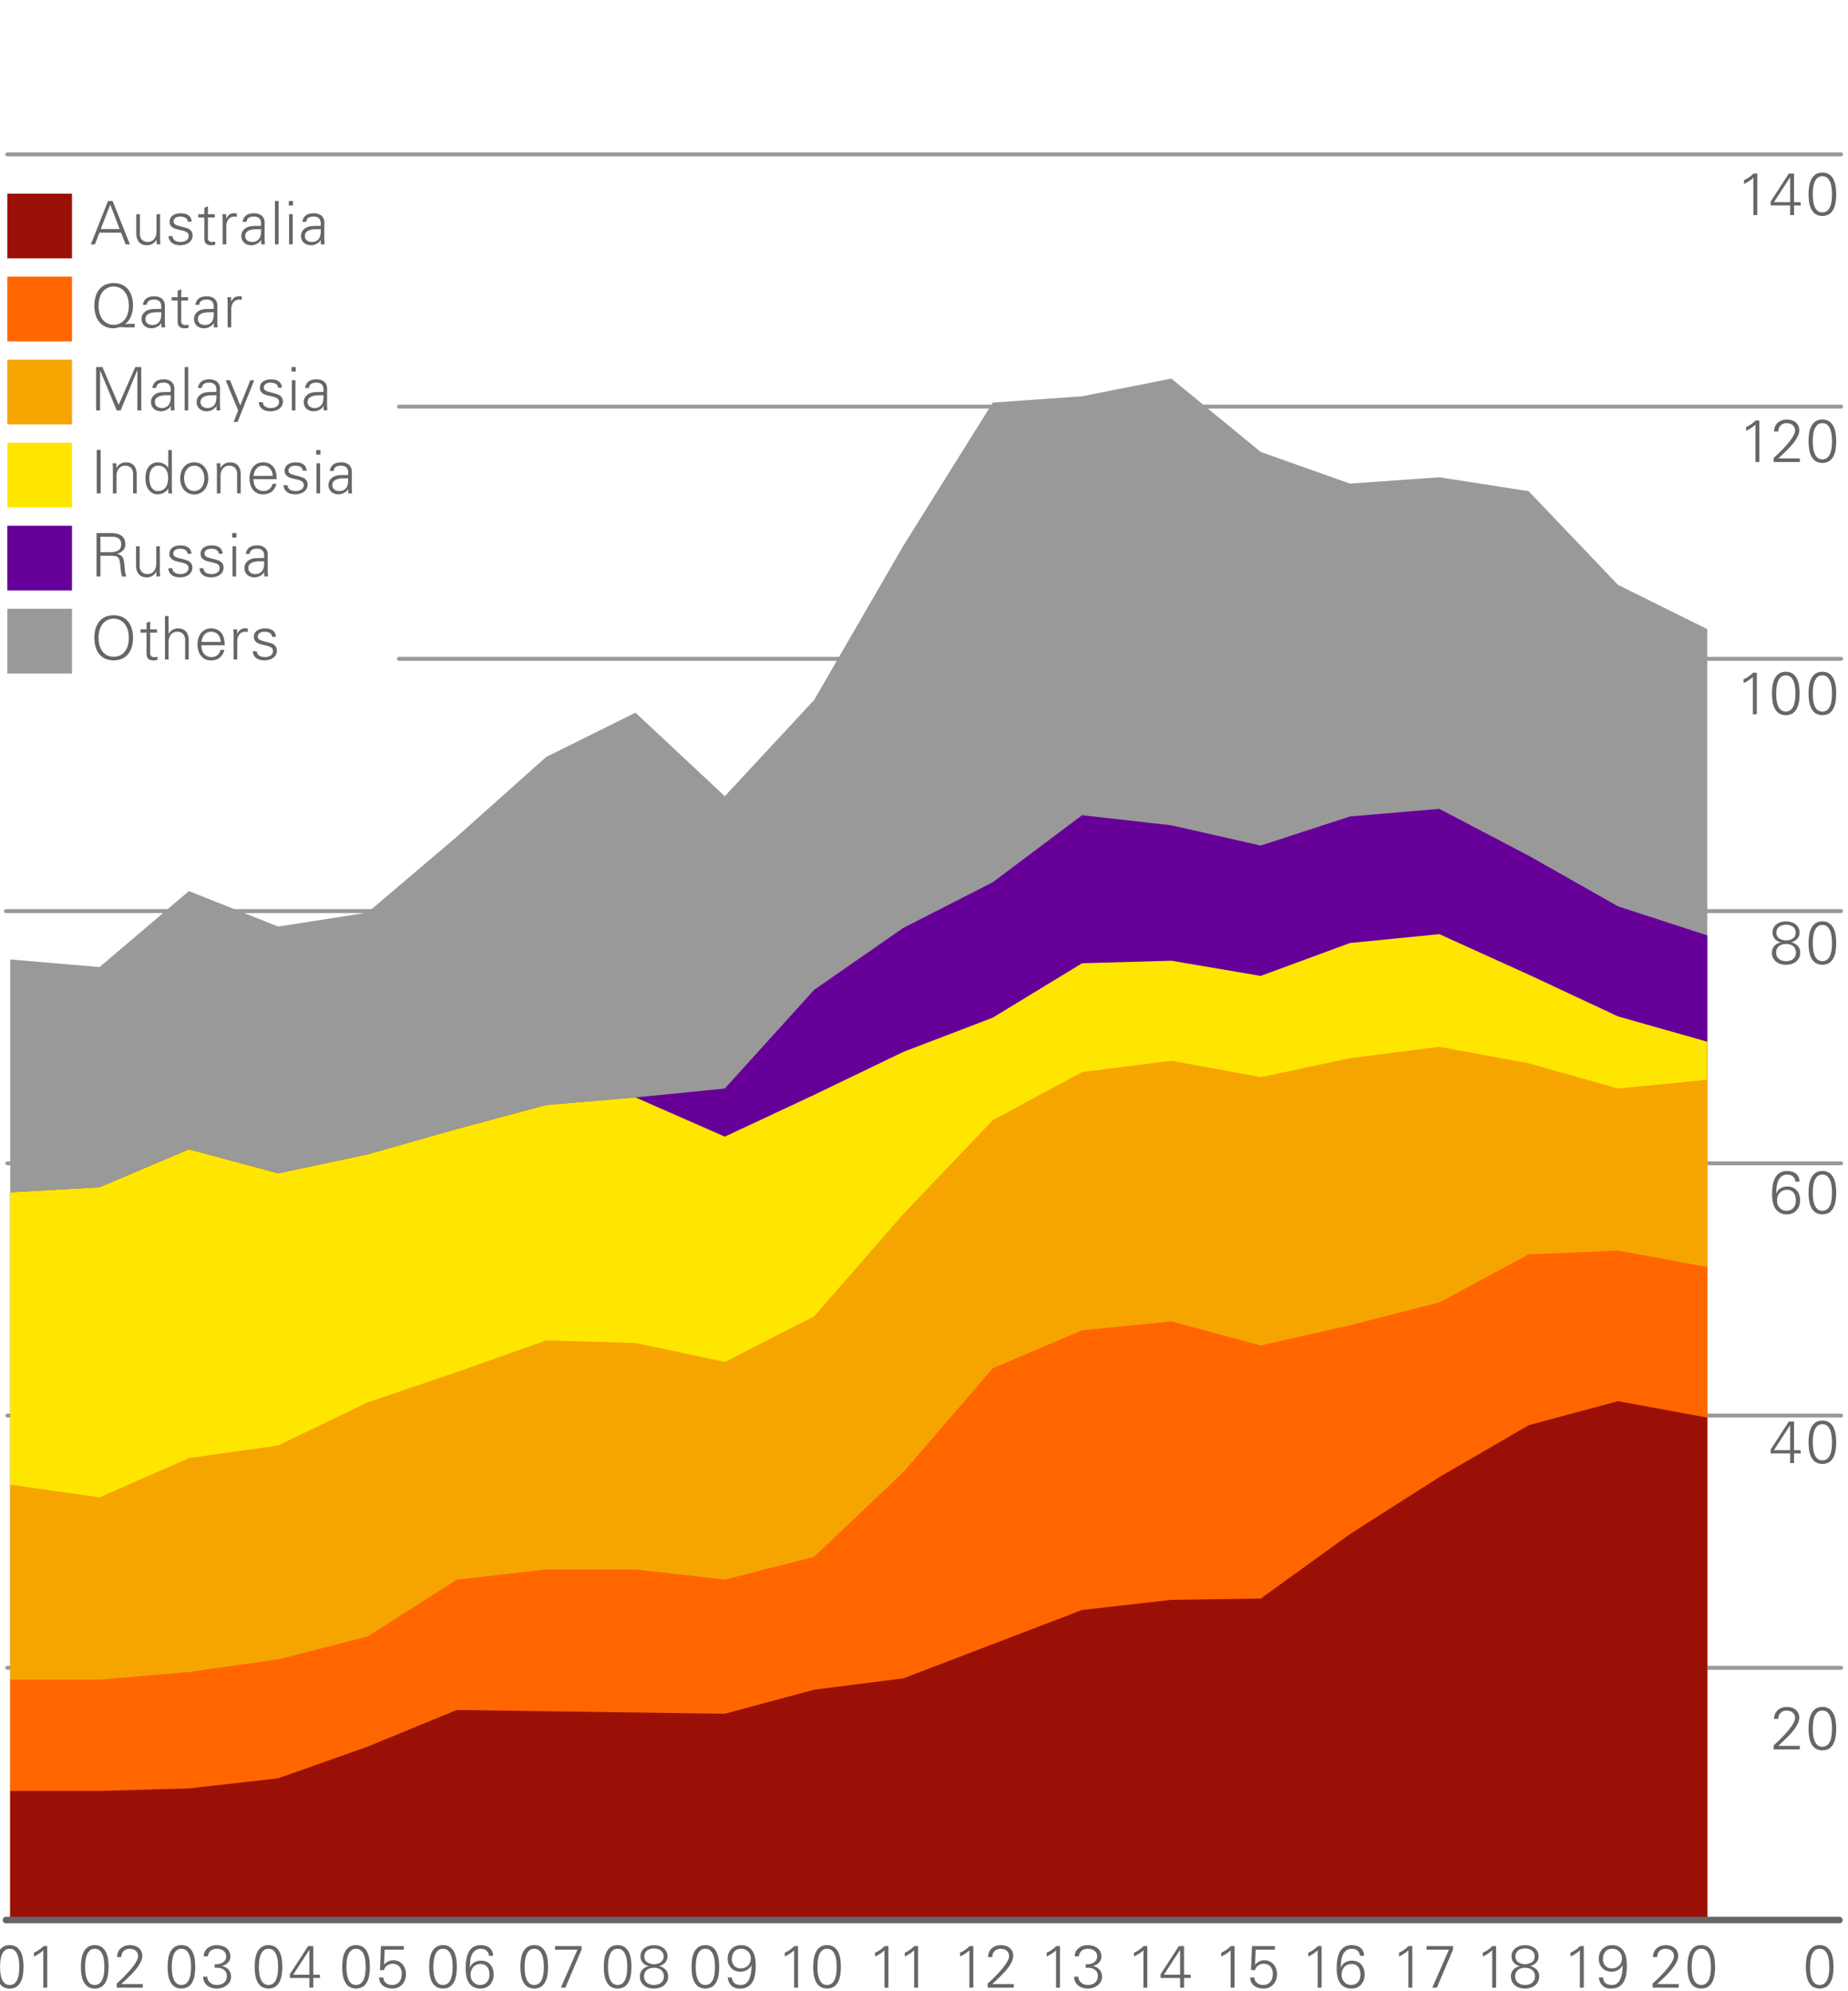<svg id="GRAPHS" xmlns="http://www.w3.org/2000/svg" viewBox="0 0 200 215.433"><defs><style>.cls-1, .cls-15 {
fill: none;
stroke-linecap: round;
stroke-linejoin: round;
}
.cls-1 {
stroke: #999;
stroke-width: 0.425px;
}
.cls-2 {
fill: #666;
}
.cls-13, .cls-3 {
fill: #f60;
}
.cls-14, .cls-4 {
fill: #9b1006;
}
.cls-11, .cls-5 {
fill: #ffe600;
}
.cls-12, .cls-6 {
fill: #f6a500;
}
.cls-7, .cls-9 {
fill: #999;
}
.cls-10, .cls-8 {
fill: #609;
}
.cls-10, .cls-11, .cls-12, .cls-13, .cls-14, .cls-9 {
fill-rule: evenodd;
}
.cls-15 {
stroke: #666;
stroke-width: 0.709px;
}</style></defs><g><line class="cls-1" x1=".791" y1="16.703" x2="199.258" y2="16.703"/><line class="cls-1" x1="43.179" y1="71.291" x2="199.258" y2="71.291"/><line class="cls-1" x1="43.179" y1="43.997" x2="199.258" y2="43.997"/><line class="cls-1" x1=".791" y1="180.47" x2="199.258" y2="180.47"/><line class="cls-1" x1=".791" y1="153.174" x2="199.258" y2="153.174"/><line class="cls-1" x1=".791" y1="125.88" x2="199.258" y2="125.88"/><line class="cls-1" x1=".64" y1="98.586" x2="199.258" y2="98.586"/></g><g><g><path class="cls-2" d="M188.747 19.484a2.615 2.615.0 00.553-.303 3.744 3.744.0 00.481-.406h.403v4.498h-.422v-4.043a3.384 3.384.0 01-.484.38 4.779 4.779.0 01-.53.296z"/><path class="cls-2" d="M193.737 22.226h-2.112v-.409l1.976-3.042h.559v3.101h.721v.351h-.721v1.047h-.423zm0-3.028h-.013l-1.742 2.678h1.755z"/><path class="cls-2" d="M197.228 18.678a1.269 1.269.0 01.75.205 1.422 1.422.0 01.455.539 2.519 2.519.0 01.228.754 5.883 5.883.0 010 1.697 2.519 2.519.0 01-.228.754 1.422 1.422.0 01-.455.539 1.477 1.477.0 01-1.501.0 1.426 1.426.0 01-.455-.539 2.534 2.534.0 01-.228-.754 5.884 5.884.0 010-1.697 2.534 2.534.0 01.228-.754 1.426 1.426.0 01.455-.539A1.269 1.269.0 01197.228 18.678zm0 .391a.758.758.0 00-.565.211 1.329 1.329.0 00-.312.517 2.716 2.716.0 00-.133.641q-.029.334-.029.588.0.253.029.588a2.716 2.716.0 00.133.641 1.322 1.322.0 00.312.517.863.863.0 001.131.0 1.334 1.334.0 00.312-.517 2.716 2.716.0 00.133-.641q.029-.334.029-.588.0-.253-.029-.588a2.716 2.716.0 00-.133-.641 1.341 1.341.0 00-.312-.517A.758.758.0 00197.228 19.068z"/></g><g><path class="cls-2" d="M188.692 73.501a2.615 2.615.0 00.553-.303 3.744 3.744.0 00.481-.406h.403v4.498h-.422V73.247a3.383 3.383.0 01-.484.38 4.782 4.782.0 01-.53.296z"/><path class="cls-2" d="M193.269 72.694a1.269 1.269.0 01.75.205 1.422 1.422.0 01.455.539 2.52 2.52.0 01.228.754 5.884 5.884.0 010 1.697 2.52 2.52.0 01-.228.754 1.422 1.422.0 01-.455.539 1.477 1.477.0 01-1.501.0 1.426 1.426.0 01-.455-.539 2.534 2.534.0 01-.228-.754 5.884 5.884.0 010-1.697 2.534 2.534.0 01.228-.754 1.426 1.426.0 01.455-.539A1.269 1.269.0 01193.269 72.694zm0 .391a.758.758.0 00-.565.211 1.329 1.329.0 00-.312.517 2.716 2.716.0 00-.133.641q-.029.334-.029.588.0.253.029.588a2.716 2.716.0 00.133.641 1.322 1.322.0 00.312.517.863.863.0 001.131.0 1.334 1.334.0 00.312-.517 2.716 2.716.0 00.133-.641q.029-.334.029-.588.0-.253-.029-.588a2.716 2.716.0 00-.133-.641 1.341 1.341.0 00-.312-.517A.758.758.0 00193.269 73.085z"/><path class="cls-2" d="M197.228 72.694a1.269 1.269.0 01.75.205 1.422 1.422.0 01.455.539 2.519 2.519.0 01.228.754 5.883 5.883.0 010 1.697 2.519 2.519.0 01-.228.754 1.422 1.422.0 01-.455.539 1.477 1.477.0 01-1.501.0 1.426 1.426.0 01-.455-.539 2.534 2.534.0 01-.228-.754 5.884 5.884.0 010-1.697 2.534 2.534.0 01.228-.754 1.426 1.426.0 01.455-.539A1.269 1.269.0 01197.228 72.694zm0 .391a.758.758.0 00-.565.211 1.329 1.329.0 00-.312.517 2.716 2.716.0 00-.133.641q-.029.334-.029.588.0.253.029.588a2.716 2.716.0 00.133.641 1.322 1.322.0 00.312.517.863.863.0 001.131.0 1.334 1.334.0 00.312-.517 2.716 2.716.0 00.133-.641q.029-.334.029-.588.0-.253-.029-.588a2.716 2.716.0 00-.133-.641 1.341 1.341.0 00-.312-.517A.758.758.0 00197.228 73.085z"/></g><g><path class="cls-2" d="M188.967 46.207a2.615 2.615.0 00.553-.303 3.744 3.744.0 00.481-.406h.403v4.498h-.422V45.953a3.383 3.383.0 01-.484.38 4.78 4.78.0 01-.53.296z"/><path class="cls-2" d="M191.957 49.996v-.442c.095-.086.22-.201.374-.344q.231-.215.487-.479.257-.262.517-.556c.173-.194.329-.388.468-.578a3.903 3.903.0 00.338-.546 1.056 1.056.0 00.13-.462.791.791.0 00-.072-.345.725.725.0 00-.195-.25.846.846.0 00-.29-.152 1.137 1.137.0 00-.348-.052 1.028 1.028.0 00-.37.064.808.808.0 00-.475.472.975.975.0 00-.065.36h-.455a1.323 1.323.0 01.104-.536 1.154 1.154.0 01.289-.403 1.336 1.336.0 01.439-.257 1.607 1.607.0 01.546-.091 1.855 1.855.0 01.517.071 1.272 1.272.0 01.429.218 1.056 1.056.0 01.292.364 1.147 1.147.0 01.107.511 1.386 1.386.0 01-.121.542 3.324 3.324.0 01-.312.565 5.077 5.077.0 01-.438.557c-.165.182-.331.356-.498.522q-.25.25-.484.469-.234.217-.41.387h2.32V49.996z"/><path class="cls-2" d="M197.228 45.4a1.269 1.269.0 01.75.205 1.422 1.422.0 01.455.539 2.519 2.519.0 01.228.754 5.883 5.883.0 010 1.697 2.519 2.519.0 01-.228.754 1.422 1.422.0 01-.455.539 1.477 1.477.0 01-1.501.0 1.426 1.426.0 01-.455-.539 2.534 2.534.0 01-.228-.754 5.884 5.884.0 010-1.697 2.534 2.534.0 01.228-.754 1.426 1.426.0 01.455-.539A1.269 1.269.0 01197.228 45.4zm0 .391a.758.758.0 00-.565.211 1.329 1.329.0 00-.312.517 2.716 2.716.0 00-.133.641q-.029.334-.029.588.0.253.029.588a2.716 2.716.0 00.133.641 1.322 1.322.0 00.312.517.863.863.0 001.131.0 1.334 1.334.0 00.312-.517 2.716 2.716.0 00.133-.641q.029-.334.029-.588.0-.253-.029-.588a2.716 2.716.0 00-.133-.641 1.341 1.341.0 00-.312-.517A.758.758.0 00197.228 45.791z"/></g><g><path class="cls-2" d="M191.957 189.304v-.442c.095-.086.22-.201.374-.344q.231-.215.487-.479.257-.262.517-.556c.173-.194.329-.388.468-.578a3.903 3.903.0 00.338-.546 1.056 1.056.0 00.13-.462.791.791.0 00-.072-.345.725.725.0 00-.195-.25.846.846.0 00-.29-.152 1.137 1.137.0 00-.348-.052 1.028 1.028.0 00-.37.064.808.808.0 00-.475.472.975.975.0 00-.065.36h-.455a1.323 1.323.0 01.104-.536 1.154 1.154.0 01.289-.403 1.337 1.337.0 01.439-.257 1.607 1.607.0 01.546-.091 1.855 1.855.0 01.517.071 1.272 1.272.0 01.429.218 1.056 1.056.0 01.292.364 1.147 1.147.0 01.107.511 1.386 1.386.0 01-.121.542 3.324 3.324.0 01-.312.565 5.077 5.077.0 01-.438.557c-.165.182-.331.356-.498.522q-.25.25-.484.469-.234.217-.41.387h2.32v.39z"/><path class="cls-2" d="M197.228 184.708a1.269 1.269.0 01.75.205 1.422 1.422.0 01.455.539 2.519 2.519.0 01.228.754 5.883 5.883.0 010 1.697 2.519 2.519.0 01-.228.754 1.422 1.422.0 01-.455.539 1.477 1.477.0 01-1.501.0 1.426 1.426.0 01-.455-.539 2.534 2.534.0 01-.228-.754 5.884 5.884.0 010-1.697 2.534 2.534.0 01.228-.754 1.426 1.426.0 01.455-.539A1.269 1.269.0 01197.228 184.708zm0 .391a.758.758.0 00-.565.211 1.329 1.329.0 00-.312.517 2.716 2.716.0 00-.133.641q-.029.334-.029.588.0.253.029.588a2.716 2.716.0 00.133.641 1.322 1.322.0 00.312.517.863.863.0 001.131.0 1.334 1.334.0 00.312-.517 2.716 2.716.0 00.133-.641q.029-.334.029-.588.0-.253-.029-.588a2.716 2.716.0 00-.133-.641 1.341 1.341.0 00-.312-.517A.758.758.0 00197.228 185.099z"/></g><g><path class="cls-2" d="M193.737 157.267h-2.112v-.409l1.976-3.042h.559v3.101h.721v.351h-.721v1.047h-.423zm0-3.028h-.013l-1.742 2.678h1.755z"/><path class="cls-2" d="M197.228 153.719a1.269 1.269.0 01.75.205 1.422 1.422.0 01.455.539 2.519 2.519.0 01.228.754 5.883 5.883.0 010 1.697 2.519 2.519.0 01-.228.754 1.422 1.422.0 01-.455.539 1.477 1.477.0 01-1.501.0 1.426 1.426.0 01-.455-.539 2.534 2.534.0 01-.228-.754 5.884 5.884.0 010-1.697 2.534 2.534.0 01.228-.754 1.426 1.426.0 01.455-.539A1.269 1.269.0 01197.228 153.719zm0 .391a.758.758.0 00-.565.211 1.329 1.329.0 00-.312.517 2.716 2.716.0 00-.133.641q-.029.334-.029.588.0.253.029.588a2.716 2.716.0 00.133.641 1.322 1.322.0 00.312.517.863.863.0 001.131.0 1.334 1.334.0 00.312-.517 2.716 2.716.0 00.133-.641q.029-.334.029-.588.0-.253-.029-.588a2.716 2.716.0 00-.133-.641 1.341 1.341.0 00-.312-.517A.758.758.0 00197.228 154.109z"/></g><g><path class="cls-2" d="M193.424 126.711a1.82 1.82.0 01.513.071 1.284 1.284.0 01.423.212.965.965.0 01.286.357 1.24 1.24.0 01.111.51h-.455a.74.74.0 00-.078-.314.815.815.0 00-.185-.241.766.766.0 00-.267-.152 1.001 1.001.0 00-.328-.052.976.976.0 00-.644.198 1.25 1.25.0 00-.364.497 2.321 2.321.0 00-.159.653 6.679 6.679.0 00-.036.673h.013a1.074 1.074.0 01.468-.553 1.418 1.418.0 01.715-.183 1.467 1.467.0 01.588.111 1.181 1.181.0 01.432.312 1.378 1.378.0 01.267.475 1.861 1.861.0 01.091.592 1.789 1.789.0 01-.097.601 1.462 1.462.0 01-.28.484 1.264 1.264.0 01-.445.325 1.446 1.446.0 01-.595.117 1.55 1.55.0 01-.78-.179 1.392 1.392.0 01-.497-.475 1.981 1.981.0 01-.26-.68 4.095 4.095.0 01-.075-.786q0-.286.02-.588a4.06 4.06.0 01.081-.589 2.873 2.873.0 01.172-.539 1.535 1.535.0 01.292-.445 1.309 1.309.0 01.445-.303A1.624 1.624.0 01193.424 126.711zm-.007 2.035a1.152 1.152.0 00-.471.091.958.958.0 00-.344.253 1.116 1.116.0 00-.211.377 1.474 1.474.0 00-.071.469 1.134 1.134.0 00.075.409 1.082 1.082.0 00.211.345 1.032 1.032.0 00.322.237.935.935.0 00.406.087 1.075 1.075.0 00.439-.084.908.908.0 00.322-.234 1.03 1.03.0 00.198-.351 1.374 1.374.0 00.068-.442 1.765 1.765.0 00-.052-.429 1.109 1.109.0 00-.166-.37.855.855.0 00-.292-.261A.9.9.0 00193.417 128.746z"/><path class="cls-2" d="M197.228 126.711a1.269 1.269.0 01.75.205 1.422 1.422.0 01.455.539 2.519 2.519.0 01.228.754 5.883 5.883.0 010 1.697 2.519 2.519.0 01-.228.754 1.422 1.422.0 01-.455.539 1.477 1.477.0 01-1.501.0 1.426 1.426.0 01-.455-.539 2.534 2.534.0 01-.228-.754 5.884 5.884.0 010-1.697 2.534 2.534.0 01.228-.754 1.426 1.426.0 01.455-.539A1.269 1.269.0 01197.228 126.711zm0 .391a.758.758.0 00-.565.211 1.329 1.329.0 00-.312.517 2.716 2.716.0 00-.133.641q-.029.334-.029.588.0.253.029.588a2.716 2.716.0 00.133.641 1.322 1.322.0 00.312.517.863.863.0 001.131.0 1.334 1.334.0 00.312-.517 2.716 2.716.0 00.133-.641q.029-.334.029-.588.0-.253-.029-.588a2.716 2.716.0 00-.133-.641 1.341 1.341.0 00-.312-.517A.758.758.0 00197.228 127.101z"/></g><g><path class="cls-2" d="M192.751 101.951a.958.958.0 01-.364-.11 1.05 1.05.0 01-.292-.23 1.034 1.034.0 01-.192-.318 1.06 1.06.0 01-.068-.381 1.089 1.089.0 01.126-.539 1.146 1.146.0 01.335-.377 1.461 1.461.0 01.468-.222 2.028 2.028.0 011.066.0 1.463 1.463.0 01.468.222 1.144 1.144.0 01.334.377 1.089 1.089.0 01.127.539.999.999.0 01-.068.377.972.972.0 01-.192.303 1.154 1.154.0 01-.286.224 1.331 1.331.0 01-.357.137v.007a1.447 1.447.0 01.708.394 1.014 1.014.0 01.26.725 1.225 1.225.0 01-.133.591 1.25 1.25.0 01-.348.41 1.457 1.457.0 01-.491.24 2.027 2.027.0 01-1.115.0 1.453 1.453.0 01-.487-.24 1.252 1.252.0 01-.348-.41 1.225 1.225.0 01-.133-.591 1.153 1.153.0 01.068-.4 1.004 1.004.0 01.198-.328 1.161 1.161.0 01.312-.24 1.501 1.501.0 01.403-.144zm-.527 1.125a.92.92.0 00.088.416.827.827.0 00.237.289 1.021 1.021.0 00.344.169 1.513 1.513.0 00.806.0 1.028 1.028.0 00.345-.169.827.827.0 00.237-.289 1.034 1.034.0 000-.832.822.822.0 00-.237-.29 1.047 1.047.0 00-.345-.169 1.513 1.513.0 00-.806.0 1.04 1.04.0 00-.344.169.822.822.0 00-.237.29A.917.917.0 00192.224 103.076zm.033-2.165a.727.727.0 00.296.634 1.413 1.413.0 001.488.0.727.727.0 00.296-.634.787.787.0 00-.091-.39.761.761.0 00-.24-.264 1.107 1.107.0 00-.335-.149 1.455 1.455.0 00-.748.0 1.099 1.099.0 00-.334.149.758.758.0 00-.241.264A.787.787.0 00192.257 100.911z"/><path class="cls-2" d="M197.228 99.702a1.269 1.269.0 01.75.205 1.422 1.422.0 01.455.539 2.519 2.519.0 01.228.754 5.883 5.883.0 010 1.697 2.519 2.519.0 01-.228.754 1.422 1.422.0 01-.455.539 1.477 1.477.0 01-1.501.0 1.426 1.426.0 01-.455-.539 2.534 2.534.0 01-.228-.754 5.884 5.884.0 010-1.697 2.534 2.534.0 01.228-.754 1.426 1.426.0 01.455-.539A1.269 1.269.0 01197.228 99.702zm0 .391a.758.758.0 00-.565.211 1.329 1.329.0 00-.312.517 2.716 2.716.0 00-.133.641q-.029.334-.029.588.0.253.029.588a2.716 2.716.0 00.133.641 1.322 1.322.0 00.312.517.863.863.0 001.131.0 1.334 1.334.0 00.312-.517 2.716 2.716.0 00.133-.641q.029-.334.029-.588.0-.253-.029-.588a2.716 2.716.0 00-.133-.641 1.341 1.341.0 00-.312-.517A.758.758.0 00197.228 100.093z"/></g><g><path class="cls-2" d="M1.049 210.482a1.269 1.269.0 01.75.205 1.422 1.422.0 01.455.539 2.519 2.519.0 01.228.754 5.846 5.846.0 01.062.849 5.846 5.846.0 01-.062.849 2.519 2.519.0 01-.228.754 1.422 1.422.0 01-.455.539 1.269 1.269.0 01-.75.205 1.269 1.269.0 01-.751-.205 1.426 1.426.0 01-.455-.539 2.534 2.534.0 01-.228-.754 5.884 5.884.0 010-1.697 2.534 2.534.0 01.228-.754 1.426 1.426.0 01.455-.539A1.269 1.269.0 011.049 210.482zm0 .391a.758.758.0 00-.565.211 1.329 1.329.0 00-.312.517 2.716 2.716.0 00-.133.641q-.029.334-.029.588.0.253.029.588a2.716 2.716.0 00.133.641 1.322 1.322.0 00.312.517.758.758.0 00.565.211.758.758.0 00.565-.211 1.334 1.334.0 00.312-.517 2.716 2.716.0 00.133-.641q.029-.334.029-.588.0-.253-.029-.588a2.716 2.716.0 00-.133-.641 1.341 1.341.0 00-.312-.517A.758.758.0 001.049 210.873z"/><path class="cls-2" d="M3.672 211.289a2.615 2.615.0 00.553-.303 3.743 3.743.0 00.481-.406h.403V215.078H4.686v-4.043a3.382 3.382.0 01-.484.38 4.779 4.779.0 01-.53.296z"/></g><g><path class="cls-2" d="M38.534 210.482a1.269 1.269.0 01.75.205 1.422 1.422.0 01.455.539 2.52 2.52.0 01.228.754 5.884 5.884.0 010 1.697 2.52 2.52.0 01-.228.754 1.422 1.422.0 01-.455.539 1.477 1.477.0 01-1.501.0 1.426 1.426.0 01-.455-.539 2.534 2.534.0 01-.228-.754 5.883 5.883.0 010-1.697 2.534 2.534.0 01.228-.754 1.426 1.426.0 01.455-.539A1.269 1.269.0 0138.534 210.482zm0 .391a.758.758.0 00-.565.211 1.329 1.329.0 00-.312.517 2.716 2.716.0 00-.133.641q-.029.334-.029.588.0.253.029.588a2.716 2.716.0 00.133.641 1.322 1.322.0 00.312.517.863.863.0 001.131.0 1.334 1.334.0 00.312-.517 2.716 2.716.0 00.133-.641q.029-.334.029-.588.0-.253-.029-.588a2.716 2.716.0 00-.133-.641 1.341 1.341.0 00-.312-.517A.758.758.0 0038.534 210.873z"/><path class="cls-2" d="M41.229 210.58H43.706v.39H41.632l-.071 1.605.013.014a1.419 1.419.0 01.436-.348 1.186 1.186.0 01.553-.127 1.32 1.32.0 01.572.12 1.292 1.292.0 01.432.328 1.452 1.452.0 01.273.481 1.731 1.731.0 01.094.571 1.795 1.795.0 01-.101.608 1.521 1.521.0 01-.286.494 1.328 1.328.0 01-.455.334 1.419 1.419.0 01-.602.124 2.125 2.125.0 01-.546-.068 1.334 1.334.0 01-.458-.215 1.119 1.119.0 01-.322-.373 1.184 1.184.0 01-.13-.547h.455a.789.789.0 00.296.608.877.877.0 00.296.152 1.213 1.213.0 00.364.052 1.039 1.039.0 00.455-.094.919.919.0 00.325-.257 1.067 1.067.0 00.192-.377 1.666 1.666.0 00.062-.462 1.196 1.196.0 00-.25-.789.925.925.0 00-.757-.303.975.975.0 00-.582.183.805.805.0 00-.328.5h-.436z"/></g><g><path class="cls-2" d="M19.635 210.482a1.269 1.269.0 01.75.205 1.422 1.422.0 01.455.539 2.52 2.52.0 01.228.754 5.884 5.884.0 010 1.697 2.52 2.52.0 01-.228.754 1.422 1.422.0 01-.455.539 1.477 1.477.0 01-1.501.0 1.426 1.426.0 01-.455-.539 2.534 2.534.0 01-.228-.754 5.884 5.884.0 010-1.697 2.534 2.534.0 01.228-.754 1.426 1.426.0 01.455-.539A1.269 1.269.0 0119.635 210.482zm0 .391a.758.758.0 00-.565.211 1.329 1.329.0 00-.312.517 2.716 2.716.0 00-.133.641q-.029.334-.029.588.0.253.029.588a2.716 2.716.0 00.133.641 1.322 1.322.0 00.312.517.863.863.0 001.131.0 1.334 1.334.0 00.312-.517 2.717 2.717.0 00.133-.641q.029-.334.029-.588.0-.253-.029-.588a2.716 2.716.0 00-.133-.641 1.341 1.341.0 00-.312-.517A.758.758.0 0019.635 210.873z"/><path class="cls-2" d="M23.236 212.53a1.554 1.554.0 00.436-.01 1.183 1.183.0 00.399-.137.845.845.0 00.292-.272.755.755.0 00.114-.426.732.732.0 00-.081-.349.751.751.0 00-.218-.253 1.041 1.041.0 00-.318-.156 1.282 1.282.0 00-.377-.055 1.024 1.024.0 00-.683.214.891.891.0 00-.299.604h-.455a1.089 1.089.0 01.117-.51 1.21 1.21.0 01.309-.381 1.378 1.378.0 01.438-.237 1.646 1.646.0 01.514-.081 2.284 2.284.0 01.556.068 1.44 1.44.0 01.481.218 1.102 1.102.0 01.471.942.962.962.0 01-.071.377.914.914.0 01-.198.296 1.207 1.207.0 01-.292.215 1.347 1.347.0 01-.354.127v.013a1.501 1.501.0 01.396.143 1.105 1.105.0 01.592.995 1.133 1.133.0 01-.133.559 1.275 1.275.0 01-.354.406 1.592 1.592.0 01-.497.25 1.881 1.881.0 01-.556.085 1.913 1.913.0 01-.562-.081 1.422 1.422.0 01-.465-.241 1.191 1.191.0 01-.325-.399 1.27 1.27.0 01-.13-.565h.455a.786.786.0 00.088.374.912.912.0 00.231.282 1.026 1.026.0 00.325.179 1.171 1.171.0 00.377.062 1.509 1.509.0 00.423-.058.966.966.0 00.348-.179.891.891.0 00.234-.303.959.959.0 00.088-.423.827.827.0 00-.117-.455.87.87.0 00-.305-.289 1.174 1.174.0 00-.423-.14 1.705 1.705.0 00-.468.0z"/></g><g><path class="cls-2" d="M113.276 211.289a2.615 2.615.0 00.553-.303 3.743 3.743.0 00.481-.406h.403V215.078h-.422v-4.043a3.383 3.383.0 01-.484.38 4.778 4.778.0 01-.53.296z"/><path class="cls-2" d="M117.5 212.53a1.554 1.554.0 00.436-.01 1.183 1.183.0 00.399-.137.845.845.0 00.292-.272.755.755.0 00.114-.426.732.732.0 00-.081-.349.751.751.0 00-.218-.253 1.041 1.041.0 00-.318-.156 1.282 1.282.0 00-.377-.055 1.024 1.024.0 00-.683.214.891.891.0 00-.299.604h-.455a1.089 1.089.0 01.117-.51 1.21 1.21.0 01.309-.381 1.378 1.378.0 01.438-.237 1.646 1.646.0 01.514-.081 2.285 2.285.0 01.556.068 1.44 1.44.0 01.481.218 1.102 1.102.0 01.471.942.962.962.0 01-.071.377.914.914.0 01-.198.296 1.208 1.208.0 01-.292.215 1.346 1.346.0 01-.354.127v.013a1.501 1.501.0 01.396.143 1.105 1.105.0 01.592.995 1.133 1.133.0 01-.133.559 1.274 1.274.0 01-.354.406 1.592 1.592.0 01-.497.25 1.881 1.881.0 01-.556.085 1.913 1.913.0 01-.562-.081 1.422 1.422.0 01-.465-.241 1.191 1.191.0 01-.325-.399 1.27 1.27.0 01-.13-.565h.455a.786.786.0 00.088.374.912.912.0 00.231.282 1.026 1.026.0 00.325.179 1.171 1.171.0 00.377.062 1.509 1.509.0 00.423-.058.966.966.0 00.348-.179.891.891.0 00.234-.303.959.959.0 00.088-.423.827.827.0 00-.117-.455.87.87.0 00-.305-.289 1.174 1.174.0 00-.423-.14 1.705 1.705.0 00-.468.0z"/></g><g><path class="cls-2" d="M57.818 210.482a1.269 1.269.0 01.75.205 1.422 1.422.0 01.455.539 2.52 2.52.0 01.228.754 5.884 5.884.0 010 1.697 2.52 2.52.0 01-.228.754 1.422 1.422.0 01-.455.539 1.477 1.477.0 01-1.501.0 1.426 1.426.0 01-.455-.539 2.534 2.534.0 01-.228-.754 5.883 5.883.0 010-1.697 2.534 2.534.0 01.228-.754 1.426 1.426.0 01.455-.539A1.269 1.269.0 0157.818 210.482zm0 .391a.758.758.0 00-.565.211 1.329 1.329.0 00-.312.517 2.716 2.716.0 00-.133.641q-.029.334-.029.588.0.253.029.588a2.716 2.716.0 00.133.641 1.322 1.322.0 00.312.517.863.863.0 001.131.0 1.334 1.334.0 00.312-.517 2.716 2.716.0 00.133-.641q.029-.334.029-.588.0-.253-.029-.588a2.716 2.716.0 00-.133-.641 1.341 1.341.0 00-.312-.517A.758.758.0 0057.818 210.873z"/><path class="cls-2" d="M62.939 210.957 61.19 215.078h-.494l1.8-4.108H60.072V210.58h2.867z"/></g><g><path class="cls-2" d="M94.708 211.289a2.615 2.615.0 00.553-.303 3.743 3.743.0 00.481-.406h.403V215.078h-.422v-4.043a3.383 3.383.0 01-.484.38 4.779 4.779.0 01-.53.296z"/><path class="cls-2" d="M97.919 211.289a2.615 2.615.0 00.553-.303 3.744 3.744.0 00.481-.406h.403V215.078h-.422v-4.043a3.382 3.382.0 01-.484.38 4.779 4.779.0 01-.53.296z"/></g><g><path class="cls-2" d="M76.339 210.482a1.269 1.269.0 01.75.205 1.422 1.422.0 01.455.539 2.52 2.52.0 01.228.754 5.884 5.884.0 010 1.697 2.52 2.52.0 01-.228.754 1.422 1.422.0 01-.455.539 1.477 1.477.0 01-1.501.0 1.426 1.426.0 01-.455-.539 2.534 2.534.0 01-.228-.754 5.884 5.884.0 010-1.697 2.534 2.534.0 01.228-.754 1.426 1.426.0 01.455-.539A1.269 1.269.0 0176.339 210.482zm0 .391a.758.758.0 00-.565.211 1.329 1.329.0 00-.312.517 2.716 2.716.0 00-.133.641q-.029.334-.029.588.0.253.029.588a2.716 2.716.0 00.133.641 1.322 1.322.0 00.312.517.863.863.0 001.131.0 1.334 1.334.0 00.312-.517 2.716 2.716.0 00.133-.641q.029-.334.029-.588.0-.253-.029-.588a2.716 2.716.0 00-.133-.641 1.341 1.341.0 00-.312-.517A.758.758.0 0076.339 210.873z"/><path class="cls-2" d="M79.221 213.973a.931.931.0 00.081.378.675.675.0 00.205.253.82.82.0 00.306.14 1.629 1.629.0 00.383.042.836.836.0 00.439-.11 1.013 1.013.0 00.312-.289 1.519 1.519.0 00.202-.406 3.479 3.479.0 00.117-.465 3.915 3.915.0 00.055-.461c.009-.149.013-.281.013-.394h-.013a1.199 1.199.0 01-.484.51 1.397 1.397.0 01-.706.18 1.46 1.46.0 01-.559-.104 1.264 1.264.0 01-.436-.293 1.341 1.341.0 01-.283-.441 1.507 1.507.0 01-.101-.56 1.674 1.674.0 01.101-.588 1.328 1.328.0 01.29-.465 1.343 1.343.0 01.455-.306 1.535 1.535.0 01.591-.11 1.504 1.504.0 01.799.192 1.392 1.392.0 01.491.503 2.099 2.099.0 01.244.712 5.126 5.126.0 01.065.816 6.21 6.21.0 01-.065.896 2.445 2.445.0 01-.25.793 1.478 1.478.0 01-.52.565 1.593 1.593.0 01-.874.215 1.262 1.262.0 01-.936-.332 1.343 1.343.0 01-.377-.871zm.975-3.1a1.044 1.044.0 00-.438.084.815.815.0 00-.306.237 1.079 1.079.0 00-.182.354 1.481 1.481.0 00-.062.436 1.032 1.032.0 00.257.728.909.909.0 00.705.279 1.174 1.174.0 00.432-.077 1.03 1.03.0 00.345-.222 1.004 1.004.0 00.228-.338 1.101 1.101.0 00.081-.429 1.115 1.115.0 00-.078-.426.972.972.0 00-.221-.332 1.05 1.05.0 00-.335-.218A1.124 1.124.0 0080.195 210.873z"/></g><g><path class="cls-2" d="M132.171 211.289a2.615 2.615.0 00.553-.303 3.743 3.743.0 00.481-.406h.403V215.078H133.185v-4.043a3.383 3.383.0 01-.484.38 4.778 4.778.0 01-.53.296z"/><path class="cls-2" d="M135.497 210.58H137.974v.39h-2.074l-.071 1.605.013.014a1.419 1.419.0 01.436-.348 1.186 1.186.0 01.553-.127 1.32 1.32.0 01.572.12 1.292 1.292.0 01.432.328 1.452 1.452.0 01.273.481 1.731 1.731.0 01.094.571 1.795 1.795.0 01-.101.608 1.521 1.521.0 01-.286.494 1.328 1.328.0 01-.455.334 1.419 1.419.0 01-.602.124 2.125 2.125.0 01-.546-.068 1.334 1.334.0 01-.458-.215 1.119 1.119.0 01-.322-.373 1.184 1.184.0 01-.13-.547h.455a.789.789.0 00.296.608.877.877.0 00.296.152 1.213 1.213.0 00.364.052 1.039 1.039.0 00.455-.094.919.919.0 00.325-.257 1.068 1.068.0 00.192-.377 1.666 1.666.0 00.062-.462 1.196 1.196.0 00-.25-.789.925.925.0 00-.757-.303.975.975.0 00-.582.183.805.805.0 00-.328.5h-.436z"/></g><g><path class="cls-2" d="M160.477 211.289a2.615 2.615.0 00.553-.303 3.743 3.743.0 00.481-.406h.403V215.078h-.422v-4.043a3.383 3.383.0 01-.484.38 4.779 4.779.0 01-.53.296z"/><path class="cls-2" d="M164.504 212.731a.958.958.0 01-.364-.11 1.05 1.05.0 01-.292-.23 1.034 1.034.0 01-.192-.318 1.06 1.06.0 01-.068-.381 1.089 1.089.0 01.126-.539 1.146 1.146.0 01.335-.377 1.461 1.461.0 01.468-.222 2.028 2.028.0 011.066.0 1.463 1.463.0 01.468.222 1.144 1.144.0 01.334.377 1.089 1.089.0 01.127.539.999.999.0 01-.068.377.972.972.0 01-.192.303 1.154 1.154.0 01-.286.224 1.331 1.331.0 01-.357.137v.007a1.447 1.447.0 01.708.394 1.014 1.014.0 01.26.725 1.225 1.225.0 01-.133.591 1.25 1.25.0 01-.348.41 1.457 1.457.0 01-.491.24 2.027 2.027.0 01-1.115.0 1.453 1.453.0 01-.487-.24 1.252 1.252.0 01-.348-.41 1.225 1.225.0 01-.133-.591 1.153 1.153.0 01.068-.4 1.004 1.004.0 01.198-.328 1.161 1.161.0 01.312-.24 1.501 1.501.0 01.403-.144zm-.527 1.125a.92.92.0 00.088.416.827.827.0 00.237.289 1.021 1.021.0 00.344.169 1.513 1.513.0 00.806.0 1.028 1.028.0 00.345-.169.827.827.0 00.237-.289 1.034 1.034.0 000-.832.822.822.0 00-.237-.29 1.047 1.047.0 00-.345-.169 1.513 1.513.0 00-.806.0 1.04 1.04.0 00-.344.169.822.822.0 00-.237.29A.917.917.0 00163.977 213.856zm.033-2.165a.727.727.0 00.296.634 1.413 1.413.0 001.488.0.727.727.0 00.296-.634.787.787.0 00-.091-.39.761.761.0 00-.24-.264 1.107 1.107.0 00-.335-.149 1.455 1.455.0 00-.748.0 1.099 1.099.0 00-.334.149.758.758.0 00-.241.264A.787.787.0 00164.01 211.691z"/></g><g><path class="cls-2" d="M178.851 215.078v-.442c.095-.086.22-.201.374-.344q.231-.215.487-.479.257-.262.517-.556c.173-.194.329-.388.468-.578a3.903 3.903.0 00.338-.546 1.056 1.056.0 00.13-.462.791.791.0 00-.072-.345.725.725.0 00-.195-.25.846.846.0 00-.29-.152 1.137 1.137.0 00-.348-.052 1.029 1.029.0 00-.37.064.808.808.0 00-.475.472.975.975.0 00-.065.36h-.455a1.323 1.323.0 01.104-.536 1.154 1.154.0 01.289-.403 1.336 1.336.0 01.439-.257 1.607 1.607.0 01.546-.091 1.855 1.855.0 01.517.071 1.272 1.272.0 01.429.218 1.057 1.057.0 01.292.364 1.147 1.147.0 01.107.511 1.386 1.386.0 01-.121.542 3.324 3.324.0 01-.312.565 5.077 5.077.0 01-.438.557c-.165.182-.331.356-.498.522q-.25.25-.484.469-.234.217-.41.387h2.32v.39z"/><path class="cls-2" d="M184.122 210.482a1.269 1.269.0 01.75.205 1.422 1.422.0 01.455.539 2.52 2.52.0 01.228.754 5.884 5.884.0 010 1.697 2.52 2.52.0 01-.228.754 1.422 1.422.0 01-.455.539 1.477 1.477.0 01-1.501.0 1.426 1.426.0 01-.455-.539 2.534 2.534.0 01-.228-.754 5.883 5.883.0 010-1.697 2.534 2.534.0 01.228-.754 1.426 1.426.0 01.455-.539A1.269 1.269.0 01184.122 210.482zm0 .391a.758.758.0 00-.565.211 1.329 1.329.0 00-.312.517 2.716 2.716.0 00-.133.641q-.029.334-.029.588.0.253.029.588a2.716 2.716.0 00.133.641 1.322 1.322.0 00.312.517.863.863.0 001.131.0 1.334 1.334.0 00.312-.517 2.716 2.716.0 00.133-.641q.029-.334.029-.588.0-.253-.029-.588a2.716 2.716.0 00-.133-.641 1.341 1.341.0 00-.312-.517A.758.758.0 00184.122 210.873z"/></g><g><path class="cls-2" d="M169.968 211.289a2.615 2.615.0 00.553-.303 3.743 3.743.0 00.481-.406h.403V215.078h-.422v-4.043a3.382 3.382.0 01-.484.38 4.779 4.779.0 01-.53.296z"/><path class="cls-2" d="M173.498 213.973a.931.931.0 00.081.378.675.675.0 00.205.253.821.821.0 00.306.14 1.629 1.629.0 00.383.042.836.836.0 00.439-.11 1.013 1.013.0 00.312-.289 1.518 1.518.0 00.202-.406 3.479 3.479.0 00.117-.465 3.918 3.918.0 00.055-.461c.009-.149.013-.281.013-.394h-.013a1.199 1.199.0 01-.484.51 1.397 1.397.0 01-.706.18 1.46 1.46.0 01-.559-.104 1.264 1.264.0 01-.436-.293 1.341 1.341.0 01-.283-.441 1.508 1.508.0 01-.101-.56 1.674 1.674.0 01.101-.588 1.328 1.328.0 01.29-.465 1.344 1.344.0 01.455-.306 1.535 1.535.0 01.591-.11 1.504 1.504.0 01.799.192 1.392 1.392.0 01.491.503 2.099 2.099.0 01.244.712 5.126 5.126.0 01.065.816 6.21 6.21.0 01-.065.896 2.445 2.445.0 01-.25.793 1.478 1.478.0 01-.52.565 1.593 1.593.0 01-.874.215 1.262 1.262.0 01-.936-.332 1.343 1.343.0 01-.377-.871zm.975-3.1a1.044 1.044.0 00-.438.084.815.815.0 00-.306.237 1.079 1.079.0 00-.182.354 1.481 1.481.0 00-.062.436 1.032 1.032.0 00.257.728.909.909.0 00.705.279 1.174 1.174.0 00.432-.077 1.03 1.03.0 00.345-.222 1.004 1.004.0 00.228-.338 1.101 1.101.0 00.081-.429 1.115 1.115.0 00-.078-.426.972.972.0 00-.221-.332 1.05 1.05.0 00-.335-.218A1.124 1.124.0 00174.473 210.873z"/></g><g><path class="cls-2" d="M151.408 211.289a2.615 2.615.0 00.553-.303 3.743 3.743.0 00.481-.406h.403V215.078h-.422v-4.043a3.383 3.383.0 01-.484.38 4.779 4.779.0 01-.53.296z"/><path class="cls-2" d="M157.254 210.957l-1.749 4.121h-.494l1.8-4.108H154.388V210.58h2.867z"/></g><g><path class="cls-2" d="M29.058 210.482a1.269 1.269.0 01.75.205 1.422 1.422.0 01.455.539 2.52 2.52.0 01.228.754 5.884 5.884.0 010 1.697 2.52 2.52.0 01-.228.754 1.422 1.422.0 01-.455.539 1.477 1.477.0 01-1.501.0 1.426 1.426.0 01-.455-.539 2.534 2.534.0 01-.228-.754 5.884 5.884.0 010-1.697 2.534 2.534.0 01.228-.754 1.426 1.426.0 01.455-.539A1.269 1.269.0 0129.058 210.482zm0 .391a.758.758.0 00-.565.211 1.329 1.329.0 00-.312.517 2.716 2.716.0 00-.133.641q-.029.334-.029.588.0.253.029.588a2.716 2.716.0 00.133.641 1.322 1.322.0 00.312.517.863.863.0 001.131.0 1.334 1.334.0 00.312-.517 2.717 2.717.0 00.133-.641q.029-.334.029-.588.0-.253-.029-.588a2.716 2.716.0 00-.133-.641 1.341 1.341.0 00-.312-.517A.758.758.0 0029.058 210.873z"/><path class="cls-2" d="M33.482 214.031h-2.112V213.622l1.976-3.042h.559v3.101h.721v.351h-.721V215.078h-.423zm0-3.028h-.013L31.727 213.681h1.755z"/></g><g><path class="cls-2" d="M10.254 210.482a1.269 1.269.0 01.75.205 1.422 1.422.0 01.455.539 2.52 2.52.0 01.228.754 5.884 5.884.0 010 1.697 2.52 2.52.0 01-.228.754 1.422 1.422.0 01-.455.539 1.269 1.269.0 01-.75.205 1.269 1.269.0 01-.751-.205 1.426 1.426.0 01-.455-.539 2.534 2.534.0 01-.228-.754 5.884 5.884.0 010-1.697 2.534 2.534.0 01.228-.754 1.426 1.426.0 01.455-.539A1.269 1.269.0 0110.254 210.482zm0 .391a.758.758.0 00-.565.211 1.329 1.329.0 00-.312.517 2.716 2.716.0 00-.133.641q-.029.334-.029.588.0.253.029.588a2.716 2.716.0 00.133.641 1.322 1.322.0 00.312.517.863.863.0 001.131.0 1.334 1.334.0 00.312-.517 2.716 2.716.0 00.133-.641q.029-.334.029-.588.0-.253-.029-.588a2.716 2.716.0 00-.133-.641 1.341 1.341.0 00-.312-.517A.758.758.0 0010.254 210.873z"/><path class="cls-2" d="M12.629 215.078v-.442c.095-.086.22-.201.374-.344q.231-.215.487-.479.257-.262.517-.556c.173-.194.329-.388.468-.578a3.903 3.903.0 00.338-.546 1.056 1.056.0 00.13-.462.791.791.0 00-.072-.345.725.725.0 00-.195-.25.846.846.0 00-.29-.152 1.137 1.137.0 00-.348-.052 1.029 1.029.0 00-.37.064.808.808.0 00-.475.472.975.975.0 00-.065.36H12.675a1.323 1.323.0 01.104-.536 1.154 1.154.0 01.289-.403 1.336 1.336.0 01.439-.257 1.607 1.607.0 01.546-.091 1.855 1.855.0 01.517.071 1.272 1.272.0 01.429.218 1.057 1.057.0 01.292.364 1.147 1.147.0 01.107.511 1.386 1.386.0 01-.121.542 3.324 3.324.0 01-.312.565 5.077 5.077.0 01-.438.557c-.165.182-.331.356-.498.522q-.25.25-.484.469-.234.217-.41.387h2.32v.39z"/></g><g><path class="cls-2" d="M103.9 211.289a2.615 2.615.0 00.553-.303 3.743 3.743.0 00.481-.406h.403V215.078H104.914v-4.043a3.383 3.383.0 01-.484.38 4.779 4.779.0 01-.53.296z"/><path class="cls-2" d="M106.89 215.078v-.442c.095-.086.22-.201.374-.344q.231-.215.487-.479.257-.262.517-.556c.173-.194.329-.388.468-.578a3.903 3.903.0 00.338-.546 1.056 1.056.0 00.13-.462.791.791.0 00-.072-.345.725.725.0 00-.195-.25.846.846.0 00-.29-.152 1.137 1.137.0 00-.348-.052 1.028 1.028.0 00-.37.064.808.808.0 00-.475.472.975.975.0 00-.065.36h-.455a1.323 1.323.0 01.104-.536 1.155 1.155.0 01.289-.403 1.336 1.336.0 01.439-.257 1.607 1.607.0 01.546-.091 1.855 1.855.0 01.517.071 1.272 1.272.0 01.429.218 1.057 1.057.0 01.292.364 1.147 1.147.0 01.107.511 1.386 1.386.0 01-.121.542 3.323 3.323.0 01-.312.565 5.077 5.077.0 01-.438.557c-.165.182-.331.356-.498.522q-.25.25-.484.469-.234.217-.41.387h2.32v.39z"/></g><g><path class="cls-2" d="M47.945 210.482a1.269 1.269.0 01.75.205 1.422 1.422.0 01.455.539 2.52 2.52.0 01.228.754 5.884 5.884.0 010 1.697 2.52 2.52.0 01-.228.754 1.422 1.422.0 01-.455.539 1.477 1.477.0 01-1.501.0 1.426 1.426.0 01-.455-.539 2.534 2.534.0 01-.228-.754 5.884 5.884.0 010-1.697 2.534 2.534.0 01.228-.754 1.426 1.426.0 01.455-.539A1.269 1.269.0 0147.945 210.482zm0 .391a.758.758.0 00-.565.211 1.329 1.329.0 00-.312.517 2.716 2.716.0 00-.133.641q-.029.334-.029.588.0.253.029.588a2.716 2.716.0 00.133.641 1.322 1.322.0 00.312.517.863.863.0 001.131.0 1.334 1.334.0 00.312-.517 2.716 2.716.0 00.133-.641q.029-.334.029-.588.0-.253-.029-.588a2.716 2.716.0 00-.133-.641 1.341 1.341.0 00-.312-.517A.758.758.0 0047.945 210.873z"/><path class="cls-2" d="M52.036 210.482a1.82 1.82.0 01.513.071 1.284 1.284.0 01.423.212.965.965.0 01.286.357 1.24 1.24.0 01.111.51h-.455a.74.74.0 00-.078-.314.815.815.0 00-.185-.241.766.766.0 00-.267-.152 1 1.0.0 00-.328-.052.976.976.0 00-.644.198 1.25 1.25.0 00-.364.497 2.321 2.321.0 00-.159.653 6.682 6.682.0 00-.036.673h.013a1.074 1.074.0 01.468-.553 1.418 1.418.0 01.715-.183 1.467 1.467.0 01.588.111 1.182 1.182.0 01.432.312 1.379 1.379.0 01.267.475 1.861 1.861.0 01.091.592 1.789 1.789.0 01-.097.601 1.462 1.462.0 01-.28.484 1.264 1.264.0 01-.445.325 1.446 1.446.0 01-.595.117 1.55 1.55.0 01-.78-.179 1.392 1.392.0 01-.497-.475 1.981 1.981.0 01-.26-.68 4.095 4.095.0 01-.075-.786q0-.286.02-.588a4.06 4.06.0 01.081-.589 2.873 2.873.0 01.172-.539 1.535 1.535.0 01.292-.445 1.309 1.309.0 01.445-.303A1.624 1.624.0 0152.036 210.482zm-.007 2.035a1.152 1.152.0 00-.471.091.958.958.0 00-.344.253 1.116 1.116.0 00-.211.377 1.474 1.474.0 00-.071.469 1.134 1.134.0 00.075.409 1.081 1.081.0 00.211.345 1.032 1.032.0 00.322.237.935.935.0 00.406.087 1.075 1.075.0 00.439-.084.908.908.0 00.322-.234 1.03 1.03.0 00.198-.351 1.374 1.374.0 00.068-.442 1.765 1.765.0 00-.052-.429 1.109 1.109.0 00-.166-.37.855.855.0 00-.292-.261A.9.9.0 0052.029 212.517z"/></g><g><path class="cls-2" d="M84.932 211.289a2.615 2.615.0 00.553-.303 3.743 3.743.0 00.481-.406h.403V215.078h-.422v-4.043a3.383 3.383.0 01-.484.38 4.778 4.778.0 01-.53.296z"/><path class="cls-2" d="M89.509 210.482a1.269 1.269.0 01.75.205 1.422 1.422.0 01.455.539 2.52 2.52.0 01.228.754 5.883 5.883.0 010 1.697 2.52 2.52.0 01-.228.754 1.422 1.422.0 01-.455.539 1.477 1.477.0 01-1.501.0 1.426 1.426.0 01-.455-.539 2.534 2.534.0 01-.228-.754 5.883 5.883.0 010-1.697 2.534 2.534.0 01.228-.754 1.426 1.426.0 01.455-.539A1.269 1.269.0 0189.509 210.482zm0 .391a.758.758.0 00-.565.211 1.329 1.329.0 00-.312.517 2.716 2.716.0 00-.133.641q-.029.334-.029.588.0.253.029.588a2.716 2.716.0 00.133.641 1.322 1.322.0 00.312.517.863.863.0 001.131.0 1.334 1.334.0 00.312-.517 2.716 2.716.0 00.133-.641q.029-.334.029-.588.0-.253-.029-.588a2.716 2.716.0 00-.133-.641 1.341 1.341.0 00-.312-.517A.758.758.0 0089.509 210.873z"/></g><g><path class="cls-2" d="M66.844 210.482a1.269 1.269.0 01.75.205 1.422 1.422.0 01.455.539 2.519 2.519.0 01.228.754 5.883 5.883.0 010 1.697 2.519 2.519.0 01-.228.754 1.422 1.422.0 01-.455.539 1.477 1.477.0 01-1.501.0 1.426 1.426.0 01-.455-.539 2.534 2.534.0 01-.228-.754 5.884 5.884.0 010-1.697 2.534 2.534.0 01.228-.754 1.426 1.426.0 01.455-.539A1.269 1.269.0 0166.844 210.482zm0 .391a.758.758.0 00-.565.211 1.329 1.329.0 00-.312.517 2.716 2.716.0 00-.133.641q-.029.334-.029.588.0.253.029.588a2.716 2.716.0 00.133.641 1.322 1.322.0 00.312.517.863.863.0 001.131.0 1.334 1.334.0 00.312-.517 2.716 2.716.0 00.133-.641q.029-.334.029-.588.0-.253-.029-.588a2.716 2.716.0 00-.133-.641 1.341 1.341.0 00-.312-.517A.758.758.0 0066.844 210.873z"/><path class="cls-2" d="M70.232 212.731a.958.958.0 01-.364-.11 1.05 1.05.0 01-.292-.23 1.034 1.034.0 01-.192-.318 1.06 1.06.0 01-.068-.381 1.089 1.089.0 01.126-.539 1.146 1.146.0 01.335-.377 1.461 1.461.0 01.468-.222 2.028 2.028.0 011.066.0 1.463 1.463.0 01.468.222 1.144 1.144.0 01.334.377 1.089 1.089.0 01.127.539.999.999.0 01-.068.377.973.973.0 01-.192.303 1.154 1.154.0 01-.286.224 1.331 1.331.0 01-.357.137v.007a1.447 1.447.0 01.709.394 1.014 1.014.0 01.26.725 1.225 1.225.0 01-.133.591 1.25 1.25.0 01-.348.41 1.457 1.457.0 01-.491.24 2.027 2.027.0 01-1.115.0 1.453 1.453.0 01-.487-.24 1.252 1.252.0 01-.348-.41 1.225 1.225.0 01-.133-.591 1.153 1.153.0 01.068-.4 1.004 1.004.0 01.198-.328 1.161 1.161.0 01.312-.24 1.501 1.501.0 01.403-.144zm-.527 1.125a.92.92.0 00.088.416.827.827.0 00.237.289 1.021 1.021.0 00.344.169 1.513 1.513.0 00.806.0 1.028 1.028.0 00.345-.169.827.827.0 00.237-.289 1.034 1.034.0 000-.832.822.822.0 00-.237-.29 1.047 1.047.0 00-.345-.169 1.513 1.513.0 00-.806.0 1.04 1.04.0 00-.344.169.822.822.0 00-.237.29A.917.917.0 0069.705 213.856zm.033-2.165a.727.727.0 00.296.634 1.413 1.413.0 001.488.0.727.727.0 00.296-.634.787.787.0 00-.091-.39.761.761.0 00-.24-.264 1.107 1.107.0 00-.335-.149 1.455 1.455.0 00-.748.0 1.099 1.099.0 00-.334.149.758.758.0 00-.241.264A.787.787.0 0069.738 211.691z"/></g><g><path class="cls-2" d="M122.729 211.289a2.615 2.615.0 00.553-.303 3.744 3.744.0 00.481-.406h.403V215.078h-.422v-4.043a3.382 3.382.0 01-.484.38 4.779 4.779.0 01-.53.296z"/><path class="cls-2" d="M127.718 214.031h-2.112V213.622l1.976-3.042h.559v3.101h.721v.351H128.141V215.078h-.423zm0-3.028h-.013l-1.742 2.678h1.755z"/></g><g><path class="cls-2" d="M141.59 211.289a2.615 2.615.0 00.553-.303 3.744 3.744.0 00.481-.406h.403V215.078h-.422v-4.043a3.382 3.382.0 01-.484.38 4.779 4.779.0 01-.53.296z"/><path class="cls-2" d="M146.299 210.482a1.82 1.82.0 01.513.071 1.284 1.284.0 01.423.212.965.965.0 01.286.357 1.24 1.24.0 01.111.51h-.455a.74.74.0 00-.078-.314.815.815.0 00-.185-.241.766.766.0 00-.267-.152 1 1.0.0 00-.328-.052.976.976.0 00-.644.198 1.25 1.25.0 00-.364.497 2.321 2.321.0 00-.159.653 6.679 6.679.0 00-.036.673h.013a1.074 1.074.0 01.468-.553 1.418 1.418.0 01.715-.183 1.467 1.467.0 01.588.111 1.181 1.181.0 01.432.312 1.378 1.378.0 01.267.475 1.861 1.861.0 01.091.592 1.789 1.789.0 01-.097.601 1.462 1.462.0 01-.28.484 1.264 1.264.0 01-.445.325 1.446 1.446.0 01-.595.117 1.55 1.55.0 01-.78-.179 1.393 1.393.0 01-.497-.475 1.981 1.981.0 01-.26-.68 4.095 4.095.0 01-.075-.786q0-.286.02-.588a4.062 4.062.0 01.081-.589 2.873 2.873.0 01.172-.539 1.535 1.535.0 01.292-.445 1.309 1.309.0 01.445-.303A1.624 1.624.0 01146.299 210.482zm-.007 2.035a1.152 1.152.0 00-.471.091.958.958.0 00-.344.253 1.116 1.116.0 00-.211.377 1.474 1.474.0 00-.071.469 1.134 1.134.0 00.075.409 1.082 1.082.0 00.211.345 1.032 1.032.0 00.322.237.935.935.0 00.406.087 1.075 1.075.0 00.439-.084.908.908.0 00.322-.234 1.03 1.03.0 00.198-.351 1.374 1.374.0 00.068-.442 1.765 1.765.0 00-.052-.429 1.109 1.109.0 00-.166-.37.855.855.0 00-.292-.261A.9.9.0 00146.292 212.517z"/></g><path class="cls-2" d="M196.936 210.482a1.269 1.269.0 01.75.205 1.422 1.422.0 01.455.539 2.52 2.52.0 01.228.754 5.884 5.884.0 010 1.697 2.52 2.52.0 01-.228.754 1.422 1.422.0 01-.455.539 1.477 1.477.0 01-1.501.0 1.426 1.426.0 01-.455-.539 2.534 2.534.0 01-.228-.754 5.884 5.884.0 010-1.697 2.534 2.534.0 01.228-.754 1.426 1.426.0 01.455-.539A1.269 1.269.0 01196.936 210.482zm0 .391a.758.758.0 00-.565.211 1.329 1.329.0 00-.312.517 2.716 2.716.0 00-.133.641q-.029.334-.029.588.0.253.029.588a2.716 2.716.0 00.133.641 1.322 1.322.0 00.312.517.863.863.0 001.131.0 1.334 1.334.0 00.312-.517 2.716 2.716.0 00.133-.641q.029-.334.029-.588.0-.253-.029-.588a2.716 2.716.0 00-.133-.641 1.341 1.341.0 00-.312-.517A.758.758.0 00196.936 210.873z"/></g><rect class="cls-3" x=".791" y="29.939" width="7" height="7"/><g><path class="cls-2" d="M13.617 35.425c-.052.0-.112-.003-.182-.01s-.142-.011-.215-.013c-.074-.002-.148-.002-.225.0a.901.901.0 00-.211.029c-.082.025-.166.047-.25.064a1.151 1.151.0 01-.231.026 2.16 2.16.0 01-.896-.176 1.797 1.797.0 01-.656-.497 2.191 2.191.0 01-.403-.773 3.711 3.711.0 010-1.996 2.191 2.191.0 01.403-.773 1.808 1.808.0 01.656-.497 2.389 2.389.0 011.794.0 1.808 1.808.0 01.656.497 2.191 2.191.0 01.403.773 3.449 3.449.0 01.137.998 3.104 3.104.0 01-.053.569 2.788 2.788.0 01-.155.542 2.224 2.224.0 01-.267.484 1.88 1.88.0 01-.384.394l.013.013a2.973 2.973.0 01.504-.035c.171.002.344-.001.517-.01v.39zM10.666 33.078a3.154 3.154.0 00.091.754 2.009 2.009.0 00.289.66 1.526 1.526.0 00.508.465 1.529 1.529.0 002.008-.465 2.01 2.01.0 00.29-.66 3.175 3.175.0 000-1.508 1.996 1.996.0 00-.29-.659 1.485 1.485.0 00-.51-.465 1.525 1.525.0 00-2.006.465 1.994 1.994.0 00-.289.659A3.154 3.154.0 0010.666 33.078z"/><path class="cls-2" d="M17.452 33.124a.744.744.0 00-.228-.553.884.884.0 00-.547-.149 1.539 1.539.0 00-.292.026.71.71.0 00-.244.091.516.516.0 00-.175.175.659.659.0 00-.088.273h-.416a1.128 1.128.0 01.146-.429.935.935.0 01.266-.286 1.046 1.046.0 01.368-.159 1.881 1.881.0 01.441-.049 1.293 1.293.0 01.852.26.993.993.0 01.306.819v1.547a3.467 3.467.0 00.007.377c.008.126.017.245.025.357h-.402l-.014-.481h-.013l-.02.046a.688.688.0 01-.156.198 1.267 1.267.0 01-.24.169 1.406 1.406.0 01-.299.12 1.205 1.205.0 01-.325.046 1.289 1.289.0 01-.426-.068 1.012 1.012.0 01-.345-.198.935.935.0 01-.23-.315 1.01 1.01.0 01-.085-.426.932.932.0 01.183-.575 1.124 1.124.0 01.475-.367 1.378 1.378.0 01.348-.101 3.179 3.179.0 01.377-.036c.128-.004.256-.005.383-.003.128.002.251-.001.368-.01zm-1.71 1.391a.568.568.0 00.218.491.857.857.0 00.517.159.987.987.0 00.517-.12.83.83.0 00.306-.315 1.208 1.208.0 00.137-.445 3.099 3.099.0 00.017-.504c-.14.005-.306.007-.501.007a2.641 2.641.0 00-.562.059 1.083 1.083.0 00-.458.211A.554.554.0 0015.742 34.515z"/><path class="cls-2" d="M19.225 32.519h-.649V32.162h.649v-.696l.391-.169V32.162h.741v.357h-.741V34.703a.396.396.0 00.448.462c.061.0.119-.002.176-.007a.645.645.0 00.162-.032v.338a1.559 1.559.0 01-.195.042 1.308 1.308.0 01-.201.017.995.995.0 01-.471-.088.518.518.0 01-.228-.23.775.775.0 01-.075-.312c-.004-.112-.007-.225-.007-.338z"/><path class="cls-2" d="M23.131 33.124a.741.741.0 00-.228-.553.879.879.0 00-.546-.149 1.549 1.549.0 00-.293.026.698.698.0 00-.243.091.528.528.0 00-.176.175.689.689.0 00-.088.273h-.416a1.162 1.162.0 01.146-.429.926.926.0 01.267-.286 1.049 1.049.0 01.367-.159 1.895 1.895.0 01.442-.049 1.293 1.293.0 01.852.26.989.989.0 01.305.819v1.547a3.734 3.734.0 00.007.377q.013.189.026.357h-.403l-.013-.481h-.014l-.02.046a.667.667.0 01-.155.198 1.245 1.245.0 01-.241.169 1.406 1.406.0 01-.299.12 1.205 1.205.0 01-.325.046 1.293 1.293.0 01-.426-.068 1.007 1.007.0 01-.344-.198.937.937.0 01-.231-.315 1.025 1.025.0 01-.084-.426.938.938.0 01.182-.575 1.124 1.124.0 01.475-.367 1.402 1.402.0 01.348-.101 3.199 3.199.0 01.377-.036q.192-.006.384-.003c.128.002.25-.001.367-.01zm-1.709 1.391a.57.57.0 00.217.491.857.857.0 00.518.159.989.989.0 00.517-.12.845.845.0 00.306-.315 1.208 1.208.0 00.136-.445 2.992 2.992.0 00.017-.504c-.139.005-.306.007-.5.007a2.641 2.641.0 00-.562.059 1.078 1.078.0 00-.458.211A.554.554.0 0021.422 34.515z"/><path class="cls-2" d="M25.025 35.425h-.39V32.896a3.734 3.734.0 00-.007-.377q-.013-.189-.026-.357h.403l.02.48h.013a.917.917.0 01.29-.406.763.763.0 01.445-.172 1.612 1.612.0 01.194-.003c.065.002.13.005.195.01v.377c-.039-.005-.079-.01-.12-.017a.728.728.0 00-.12-.01.788.788.0 00-.66.286 1.246 1.246.0 00-.237.754z"/></g><rect class="cls-4" x=".791" y="20.955" width="7" height="7"/><g><path class="cls-2" d="M9.834 26.44 11.693 21.747h.494l1.872 4.693h-.462l-.501-1.268h-2.333l-.494 1.268zm3.113-1.657-1.014-2.646-1.033 2.646z"/><path class="cls-2" d="M16.935 23.178h.39V25.706c0 .126.003.251.01.377s.014.245.022.357H16.955l-.02-.481-.014-.013a1.079 1.079.0 01-.436.448 1.212 1.212.0 01-.585.144 1.306 1.306.0 01-.455-.071.989.989.0 01-.314-.186.935.935.0 01-.205-.26 1.412 1.412.0 01-.117-.293 1.601 1.601.0 01-.049-.279c-.006-.089-.01-.166-.01-.23v-2.041h.391v2.105a.909.909.0 00.228.663.836.836.0 00.63.234.861.861.0 00.416-.095.885.885.0 00.293-.25 1.056 1.056.0 00.172-.357 1.584 1.584.0 00.056-.423z"/><path class="cls-2" d="M18.358 23.99a.792.792.0 01.107-.426.858.858.0 01.276-.279 1.183 1.183.0 01.383-.156 1.896 1.896.0 01.43-.049 2.022 2.022.0 01.438.045 1.149 1.149.0 01.367.15.81.81.0 01.264.275 1.008 1.008.0 01.12.433h-.423a.538.538.0 00-.084-.26.532.532.0 00-.183-.166.882.882.0 00-.25-.091 1.402 1.402.0 00-.289-.029 1.252 1.252.0 00-.27.029.762.762.0 00-.234.091.526.526.0 00-.166.162.446.446.0 00-.064.244.34.34.0 00.113.276.952.952.0 00.312.159c.132.043.291.087.478.13a5.97 5.97.0 01.611.183.842.842.0 01.402.292.765.765.0 01.149.468.934.934.0 01-.116.475 1.037 1.037.0 01-.31.335 1.336 1.336.0 01-.438.195 2.094 2.094.0 01-.507.062 1.832 1.832.0 01-.429-.052 1.241 1.241.0 01-.391-.169.963.963.0 01-.289-.306.917.917.0 01-.12-.462h.423a.606.606.0 00.094.303.65.65.0 00.205.194.825.825.0 00.279.104 1.752 1.752.0 00.325.029 1.273 1.273.0 00.309-.039.927.927.0 00.272-.117.611.611.0 00.195-.201.556.556.0 00.075-.293.447.447.0 00-.088-.286.645.645.0 00-.234-.179 1.709 1.709.0 00-.331-.11c-.124-.028-.25-.058-.381-.088-.13-.03-.257-.064-.38-.104a1.279 1.279.0 01-.331-.156.766.766.0 01-.234-.244A.713.713.0 0118.358 23.99z"/><path class="cls-2" d="M22.113 23.535h-.65v-.357h.65v-.696l.39-.169v.865H23.244v.357h-.741v2.184a.396.396.0 00.449.462c.061.0.119-.002.175-.007a.653.653.0 00.163-.032v.338a1.6 1.6.0 01-.195.042 1.32 1.32.0 01-.201.017 1.002 1.002.0 01-.472-.088.523.523.0 01-.228-.23.79.79.0 01-.074-.312c-.005-.112-.007-.225-.007-.338z"/><path class="cls-2" d="M24.491 26.44h-.391V23.912a3.736 3.736.0 00-.006-.377q-.013-.189-.026-.357h.403l.02.48h.013a.923.923.0 01.289-.406.763.763.0 01.445-.172 1.63 1.63.0 01.195-.003c.064.002.13.005.194.01v.377c-.039-.005-.079-.01-.12-.017a.728.728.0 00-.12-.01.787.787.0 00-.659.286 1.233 1.233.0 00-.237.754z"/><path class="cls-2" d="M28.25 24.14a.744.744.0 00-.228-.553.884.884.0 00-.547-.149 1.539 1.539.0 00-.292.026.71.71.0 00-.244.091.516.516.0 00-.175.175.659.659.0 00-.088.273h-.416a1.128 1.128.0 01.146-.429.935.935.0 01.266-.286 1.046 1.046.0 01.368-.159 1.882 1.882.0 01.441-.049 1.293 1.293.0 01.852.26.993.993.0 01.306.819V25.706a3.472 3.472.0 00.007.377c.008.126.017.245.025.357h-.402l-.014-.481h-.013l-.02.046a.688.688.0 01-.156.198 1.267 1.267.0 01-.24.169 1.405 1.405.0 01-.299.12 1.205 1.205.0 01-.325.046 1.289 1.289.0 01-.426-.068 1.012 1.012.0 01-.345-.198.935.935.0 01-.23-.315 1.01 1.01.0 01-.085-.426.932.932.0 01.183-.575 1.124 1.124.0 01.475-.367 1.378 1.378.0 01.348-.101 3.179 3.179.0 01.377-.036c.128-.004.256-.005.383-.003.128.002.251-.001.368-.01zm-1.71 1.391a.568.568.0 00.218.491.857.857.0 00.517.159.987.987.0 00.517-.12.83.83.0 00.306-.315 1.208 1.208.0 00.137-.445 3.099 3.099.0 00.017-.504c-.14.005-.306.007-.501.007a2.641 2.641.0 00-.562.059 1.083 1.083.0 00-.458.211A.554.554.0 0026.54 25.53z"/><path class="cls-2" d="M30.147 26.44h-.391V21.747h.391z"/><path class="cls-2" d="M31.71 22.235h-.455V21.747h.455zm-.033.942v3.263H31.287V23.178z"/><path class="cls-2" d="M34.711 24.14a.741.741.0 00-.228-.553.879.879.0 00-.546-.149 1.549 1.549.0 00-.293.026.698.698.0 00-.243.091.528.528.0 00-.176.175.689.689.0 00-.088.273h-.416a1.163 1.163.0 01.146-.429.926.926.0 01.267-.286 1.049 1.049.0 01.367-.159 1.896 1.896.0 01.442-.049 1.293 1.293.0 01.852.26.989.989.0 01.305.819V25.706a3.734 3.734.0 00.007.377q.013.189.026.357h-.403l-.013-.481H34.704l-.02.046a.667.667.0 01-.155.198 1.245 1.245.0 01-.241.169 1.405 1.405.0 01-.299.12 1.205 1.205.0 01-.325.046 1.293 1.293.0 01-.426-.068 1.008 1.008.0 01-.344-.198A.938.938.0 0132.663 25.956a1.026 1.026.0 01-.084-.426.938.938.0 01.182-.575 1.124 1.124.0 01.475-.367 1.401 1.401.0 01.348-.101 3.199 3.199.0 01.377-.036q.192-.006.384-.003c.128.002.25-.001.367-.01zm-1.709 1.391a.57.57.0 00.217.491.857.857.0 00.518.159.989.989.0 00.517-.12.845.845.0 00.306-.315 1.208 1.208.0 00.136-.445 2.992 2.992.0 00.017-.504c-.139.005-.306.007-.5.007a2.641 2.641.0 00-.562.059 1.078 1.078.0 00-.458.211A.554.554.0 0033.002 25.53z"/></g><rect class="cls-5" x=".791" y="47.907" width="7" height="7"/><g><path class="cls-2" d="M10.471 53.392V48.68h.423v4.713z"/><path class="cls-2" d="M12.608 53.392h-.39V50.864c0-.126-.003-.251-.01-.377s-.014-.245-.023-.357h.403l.02.48.013.014a1.09 1.09.0 01.436-.449 1.224 1.224.0 01.585-.143 1.281 1.281.0 01.455.071.994.994.0 01.315.186.928.928.0 01.205.26 1.385 1.385.0 01.117.293 1.541 1.541.0 01.049.282c.006.091.01.167.01.228v2.041h-.39V51.286a.911.911.0 00-.228-.662.838.838.0 00-.63-.234.869.869.0 00-.416.094.881.881.0 00-.292.251 1.039 1.039.0 00-.172.357 1.577 1.577.0 00-.055.422z"/><path class="cls-2" d="M18.207 52.911l-.013-.025a1.403 1.403.0 01-.487.448 1.291 1.291.0 01-.63.156 1.153 1.153.0 01-.618-.156 1.301 1.301.0 01-.416-.406 1.729 1.729.0 01-.234-.562 2.719 2.719.0 010-1.241 1.656 1.656.0 01.234-.549 1.263 1.263.0 01.416-.394 1.197 1.197.0 01.618-.149 1.437 1.437.0 01.637.152 1.114 1.114.0 01.481.439l.013-.014v-1.911h.39v3.959c0 .126.003.251.01.377q.01.189.022.357H18.227zm-.013-1.229a1.974 1.974.0 00-.059-.48 1.207 1.207.0 00-.185-.413.937.937.0 00-.809-.399.872.872.0 00-.468.117.905.905.0 00-.302.306 1.336 1.336.0 00-.163.422 2.312 2.312.0 00-.048.468 3.065 3.065.0 00.039.479 1.582 1.582.0 00.143.461 1.008 1.008.0 00.283.352.725.725.0 00.459.14 1.048 1.048.0 00.533-.124.96.96.0 00.341-.325 1.401 1.401.0 00.182-.461A2.611 2.611.0 0018.194 51.683z"/><path class="cls-2" d="M21.02 50.032a1.44 1.44.0 01.676.149 1.42 1.42.0 01.475.394 1.654 1.654.0 01.279.556 2.232 2.232.0 010 1.264 1.658 1.658.0 01-.279.553 1.463 1.463.0 01-2.301.0 1.65 1.65.0 01-.28-.553 2.243 2.243.0 010-1.264A1.646 1.646.0 0119.87 50.575a1.418 1.418.0 01.474-.394A1.442 1.442.0 0121.02 50.032zm1.098 1.729a1.919 1.919.0 00-.062-.471 1.441 1.441.0 00-.192-.442 1.076 1.076.0 00-.341-.328 1.041 1.041.0 00-1.007.0 1.086 1.086.0 00-.341.328 1.465 1.465.0 00-.192.442 1.835 1.835.0 000 .942 1.476 1.476.0 00.192.442 1.086 1.086.0 00.341.328 1.041 1.041.0 001.007.0 1.076 1.076.0 00.341-.328 1.451 1.451.0 00.192-.442A1.921 1.921.0 0022.119 51.761z"/><path class="cls-2" d="M23.866 53.392H23.476V50.864c0-.126-.003-.251-.01-.377s-.014-.245-.023-.357h.403l.02.48.013.014a1.09 1.09.0 01.436-.449 1.224 1.224.0 01.585-.143 1.281 1.281.0 01.455.071.994.994.0 01.315.186.928.928.0 01.205.26 1.385 1.385.0 01.117.293 1.542 1.542.0 01.049.282c.006.091.01.167.01.228v2.041h-.39V51.286a.911.911.0 00-.228-.662.838.838.0 00-.63-.234.869.869.0 00-.416.094.881.881.0 00-.292.251 1.039 1.039.0 00-.172.357 1.577 1.577.0 00-.055.422z"/><path class="cls-2" d="M27.423 51.852a2.017 2.017.0 00.071.493 1.176 1.176.0 00.202.41.952.952.0 00.348.276 1.188 1.188.0 00.51.101.906.906.0 00.328-.059A1.005 1.005.0 0029.162 52.911a.913.913.0 00.211-.246 1.091 1.091.0 00.124-.312h.41a1.481 1.481.0 01-.517.864 1.564 1.564.0 01-.959.273 1.308 1.308.0 01-.634-.146 1.332 1.332.0 01-.445-.387 1.723 1.723.0 01-.263-.553 2.377 2.377.0 01-.087-.644 2.292 2.292.0 01.091-.644 1.687 1.687.0 01.273-.552 1.369 1.369.0 01.455-.387 1.327 1.327.0 01.637-.146 1.557 1.557.0 01.692.14 1.228 1.228.0 01.461.387 1.599 1.599.0 01.257.578 3.114 3.114.0 01.078.716zm2.1-.358a1.779 1.779.0 00-.091-.438 1.031 1.031.0 00-.201-.351.93.93.0 00-.322-.231 1.108 1.108.0 00-.445-.084.903.903.0 00-.731.338 1.251 1.251.0 00-.201.354 1.533 1.533.0 00-.094.412z"/><path class="cls-2" d="M30.805 50.942a.792.792.0 01.107-.426.868.868.0 01.276-.279 1.19 1.19.0 01.383-.156 1.892 1.892.0 01.429-.049 2.026 2.026.0 01.439.045 1.154 1.154.0 01.367.15.813.813.0 01.263.275 1.002 1.002.0 01.12.433H32.768a.508.508.0 00-.267-.426.887.887.0 00-.25-.091 1.41 1.41.0 00-.29-.029 1.252 1.252.0 00-.27.029.754.754.0 00-.234.091.521.521.0 00-.166.162.442.442.0 00-.065.244.339.339.0 00.114.276.949.949.0 00.312.159c.132.043.291.087.478.13a5.934 5.934.0 01.611.183.844.844.0 01.403.292.765.765.0 01.149.468.929.929.0 01-.117.475 1.035 1.035.0 01-.309.335 1.341 1.341.0 01-.438.195 2.095 2.095.0 01-.507.062 1.838 1.838.0 01-.429-.052 1.243 1.243.0 01-.39-.169.958.958.0 01-.289-.306.923.923.0 01-.121-.462h.423a.607.607.0 00.094.303.648.648.0 00.205.194.828.828.0 00.279.104 1.759 1.759.0 00.325.029 1.269 1.269.0 00.309-.039.925.925.0 00.273-.117.615.615.0 00.195-.201.556.556.0 00.075-.293.447.447.0 00-.088-.286.643.643.0 00-.234-.179 1.703 1.703.0 00-.332-.11c-.124-.028-.25-.058-.38-.088-.13-.03-.257-.064-.38-.104a1.282 1.282.0 01-.332-.156.765.765.0 01-.234-.244A.717.717.0 0130.805 50.942z"/><path class="cls-2" d="M34.68 49.187h-.455v-.488h.455zm-.033.942v3.263h-.39V50.13z"/><path class="cls-2" d="M37.681 51.092a.743.743.0 00-.228-.553.881.881.0 00-.546-.149 1.544 1.544.0 00-.292.026.704.704.0 00-.244.091.522.522.0 00-.175.175.674.674.0 00-.088.273h-.416a1.145 1.145.0 01.146-.429.93.93.0 01.266-.286 1.047 1.047.0 01.368-.159 1.889 1.889.0 01.442-.049 1.293 1.293.0 01.852.26.991.991.0 01.305.819v1.547a3.598 3.598.0 00.007.377q.012.189.026.357h-.403L37.687 52.911h-.013l-.02.046a.677.677.0 01-.156.198 1.256 1.256.0 01-.241.169 1.405 1.405.0 01-.299.12 1.205 1.205.0 01-.325.046 1.291 1.291.0 01-.426-.068 1.01 1.01.0 01-.344-.198.936.936.0 01-.231-.315 1.018 1.018.0 01-.084-.426.935.935.0 01.182-.575 1.124 1.124.0 01.475-.367 1.39 1.39.0 01.348-.101 3.191 3.191.0 01.377-.036q.192-.006.383-.003c.128.002.25-.001.368-.01zm-1.709 1.391a.569.569.0 00.217.491.857.857.0 00.517.159.988.988.0 00.517-.12.838.838.0 00.306-.315 1.208 1.208.0 00.136-.445 3.045 3.045.0 00.017-.504c-.139.005-.306.007-.5.007a2.641 2.641.0 00-.562.059 1.081 1.081.0 00-.458.211A.554.554.0 0035.972 52.482z"/></g><rect class="cls-6" x=".791" y="38.923" width="7" height="7"/><g><path class="cls-2" d="M10.406 44.409V39.716h.676l1.761 4.089 1.801-4.089H15.288v4.693h-.423V40.073h-.013l-1.794 4.336h-.423l-1.794-4.316H10.829v4.316z"/><path class="cls-2" d="M18.475 42.108a.743.743.0 00-.228-.553.881.881.0 00-.546-.149 1.544 1.544.0 00-.292.026.704.704.0 00-.244.091.522.522.0 00-.175.175.674.674.0 00-.088.273h-.416a1.145 1.145.0 01.146-.429.93.93.0 01.266-.286 1.047 1.047.0 01.368-.159 1.889 1.889.0 01.442-.049 1.293 1.293.0 01.852.26.991.991.0 01.305.819v1.547a3.598 3.598.0 00.007.377q.012.189.026.357H18.495l-.013-.481h-.013l-.02.046a.678.678.0 01-.156.198 1.256 1.256.0 01-.241.169 1.405 1.405.0 01-.299.12 1.205 1.205.0 01-.325.046 1.291 1.291.0 01-.426-.068 1.01 1.01.0 01-.344-.198.937.937.0 01-.231-.315 1.018 1.018.0 01-.084-.426.935.935.0 01.182-.575 1.124 1.124.0 01.475-.367 1.389 1.389.0 01.348-.101 3.189 3.189.0 01.377-.036q.192-.006.383-.003c.128.002.25-.001.368-.01zM16.766 43.499a.569.569.0 00.217.491.857.857.0 00.517.159.988.988.0 00.517-.12.838.838.0 00.306-.315 1.208 1.208.0 00.136-.445 3.043 3.043.0 00.017-.504c-.139.005-.306.007-.5.007a2.641 2.641.0 00-.562.059 1.081 1.081.0 00-.458.211A.554.554.0 0016.766 43.499z"/><path class="cls-2" d="M20.372 44.409h-.39V39.716h.39z"/><path class="cls-2" d="M23.415 42.108a.743.743.0 00-.228-.553.881.881.0 00-.546-.149 1.544 1.544.0 00-.292.026.704.704.0 00-.244.091.522.522.0 00-.175.175.674.674.0 00-.088.273h-.416a1.145 1.145.0 01.146-.429.93.93.0 01.266-.286 1.047 1.047.0 01.368-.159 1.889 1.889.0 01.442-.049 1.293 1.293.0 01.852.26.991.991.0 01.305.819v1.547a3.595 3.595.0 00.007.377q.012.189.026.357H23.435l-.013-.481h-.013l-.02.046a.678.678.0 01-.156.198 1.256 1.256.0 01-.241.169 1.405 1.405.0 01-.299.12 1.205 1.205.0 01-.325.046 1.291 1.291.0 01-.426-.068 1.01 1.01.0 01-.344-.198.936.936.0 01-.231-.315 1.018 1.018.0 01-.084-.426.935.935.0 01.182-.575 1.124 1.124.0 01.475-.367 1.389 1.389.0 01.348-.101 3.189 3.189.0 01.377-.036q.192-.006.383-.003c.128.002.25-.001.368-.01zM21.706 43.499a.569.569.0 00.217.491.857.857.0 00.517.159.988.988.0 00.517-.12.838.838.0 00.306-.315 1.208 1.208.0 00.136-.445 3.045 3.045.0 00.017-.504c-.139.005-.306.007-.5.007a2.641 2.641.0 00-.562.059 1.081 1.081.0 00-.458.211A.554.554.0 0021.706 43.499z"/><path class="cls-2" d="M24.898 41.146 25.997 43.876l1.092-2.729h.423l-1.801 4.511h-.429l.494-1.248-1.352-3.263z"/><path class="cls-2" d="M28.131 41.959a.792.792.0 01.107-.426.868.868.0 01.276-.279 1.191 1.191.0 01.383-.156 1.892 1.892.0 01.429-.049 2.026 2.026.0 01.439.045 1.154 1.154.0 01.367.15.813.813.0 01.263.275 1.002 1.002.0 01.12.433h-.422a.508.508.0 00-.267-.426.888.888.0 00-.25-.091 1.41 1.41.0 00-.29-.029 1.252 1.252.0 00-.27.029.754.754.0 00-.234.091.521.521.0 00-.166.162.442.442.0 00-.065.244.339.339.0 00.114.276.949.949.0 00.312.159c.132.043.292.087.478.13a5.933 5.933.0 01.611.183.844.844.0 01.403.292.765.765.0 01.149.468.929.929.0 01-.117.475 1.035 1.035.0 01-.309.335 1.341 1.341.0 01-.438.195 2.095 2.095.0 01-.507.062 1.838 1.838.0 01-.429-.052 1.243 1.243.0 01-.39-.169.958.958.0 01-.289-.306.922.922.0 01-.121-.462h.423a.607.607.0 00.094.303.648.648.0 00.205.194.828.828.0 00.279.104 1.759 1.759.0 00.325.029 1.27 1.27.0 00.309-.039.924.924.0 00.273-.117.615.615.0 00.195-.201.556.556.0 00.075-.293.447.447.0 00-.088-.286.643.643.0 00-.234-.179 1.703 1.703.0 00-.332-.11c-.124-.028-.25-.058-.38-.088-.13-.03-.257-.064-.38-.104a1.282 1.282.0 01-.332-.156.766.766.0 01-.234-.244A.718.718.0 0128.131 41.959z"/><path class="cls-2" d="M32.006 40.204h-.455v-.488h.455zm-.033.942v3.263h-.39V41.146z"/><path class="cls-2" d="M35.007 42.108a.743.743.0 00-.228-.553.881.881.0 00-.546-.149 1.544 1.544.0 00-.292.026.704.704.0 00-.244.091.522.522.0 00-.175.175.674.674.0 00-.088.273h-.416a1.145 1.145.0 01.146-.429.93.93.0 01.266-.286 1.047 1.047.0 01.368-.159 1.889 1.889.0 01.442-.049 1.293 1.293.0 01.852.26.991.991.0 01.305.819v1.547a3.598 3.598.0 00.007.377q.012.189.026.357h-.403l-.013-.481h-.013l-.02.046a.678.678.0 01-.156.198 1.256 1.256.0 01-.241.169 1.405 1.405.0 01-.299.12 1.205 1.205.0 01-.325.046 1.291 1.291.0 01-.426-.068 1.01 1.01.0 01-.344-.198.936.936.0 01-.231-.315 1.018 1.018.0 01-.084-.426.935.935.0 01.182-.575 1.124 1.124.0 01.475-.367 1.389 1.389.0 01.348-.101 3.189 3.189.0 01.377-.036q.192-.006.383-.003c.128.002.25-.001.368-.01zm-1.709 1.391a.569.569.0 00.217.491.857.857.0 00.517.159.988.988.0 00.517-.12.838.838.0 00.306-.315 1.208 1.208.0 00.136-.445 3.043 3.043.0 00.017-.504c-.139.005-.306.007-.5.007a2.641 2.641.0 00-.562.059 1.081 1.081.0 00-.458.211A.554.554.0 0033.298 43.499z"/></g><rect class="cls-7" x=".791" y="65.876" width="7" height="7"/><g><path class="cls-2" d="M14.397 69.015a3.428 3.428.0 01-.137.998 2.191 2.191.0 01-.403.773 1.795 1.795.0 01-.657.497 2.376 2.376.0 01-1.794.0 1.797 1.797.0 01-.656-.497 2.199 2.199.0 01-.403-.773 3.724 3.724.0 010-1.996 2.199 2.199.0 01.403-.773 1.808 1.808.0 01.656-.497 2.389 2.389.0 011.794.0 1.806 1.806.0 01.657.497 2.19 2.19.0 01.403.773A3.433 3.433.0 0114.397 69.015zm-3.731.0a3.154 3.154.0 00.091.754 2.009 2.009.0 00.289.66 1.519 1.519.0 00.507.465 1.692 1.692.0 001.498.0 1.51 1.51.0 00.51-.465 2.009 2.009.0 00.29-.66 3.175 3.175.0 000-1.508 1.995 1.995.0 00-.29-.659 1.526 1.526.0 00-2.516.0 1.995 1.995.0 00-.289.659A3.154 3.154.0 0010.666 69.015z"/><path class="cls-2" d="M15.861 68.456h-.65v-.357h.65v-.696l.39-.169v.865h.741V68.456h-.741v2.184a.396.396.0 00.449.462c.061.0.119-.002.175-.007a.649.649.0 00.163-.032v.338a1.58 1.58.0 01-.195.042 1.315 1.315.0 01-.201.017.999.999.0 01-.471-.088.52.52.0 01-.228-.23.782.782.0 01-.075-.312c-.004-.112-.007-.225-.007-.338z"/><path class="cls-2" d="M18.24 68.593h.013a1.09 1.09.0 01.436-.449 1.224 1.224.0 01.585-.143 1.281 1.281.0 01.455.071.994.994.0 01.315.186.928.928.0 01.205.26 1.385 1.385.0 01.117.293 1.541 1.541.0 01.049.282c.006.091.01.167.01.228v2.041h-.39V69.255a.911.911.0 00-.228-.662.838.838.0 00-.63-.234.869.869.0 00-.416.094.881.881.0 00-.292.251 1.039 1.039.0 00-.172.357 1.577 1.577.0 00-.055.422v1.879h-.39V66.668h.39z"/><path class="cls-2" d="M21.794 69.821a2.018 2.018.0 00.071.493 1.176 1.176.0 00.202.41.952.952.0 00.348.276 1.188 1.188.0 00.51.101.906.906.0 00.328-.059 1.005 1.005.0 00.28-.163.913.913.0 00.211-.246 1.091 1.091.0 00.124-.312h.41a1.481 1.481.0 01-.517.864 1.564 1.564.0 01-.959.273 1.308 1.308.0 01-.634-.146 1.331 1.331.0 01-.445-.387 1.724 1.724.0 01-.263-.553 2.378 2.378.0 01-.087-.644 2.292 2.292.0 01.091-.644 1.687 1.687.0 01.273-.552 1.369 1.369.0 01.455-.387 1.327 1.327.0 01.637-.146 1.557 1.557.0 01.692.14 1.228 1.228.0 01.461.387 1.599 1.599.0 01.257.578 3.113 3.113.0 01.078.716zm2.1-.358a1.778 1.778.0 00-.091-.438 1.031 1.031.0 00-.201-.351.93.93.0 00-.322-.231 1.108 1.108.0 00-.445-.084.903.903.0 00-.731.338 1.251 1.251.0 00-.201.354 1.532 1.532.0 00-.094.412z"/><path class="cls-2" d="M25.674 71.361h-.39V68.833a3.736 3.736.0 00-.006-.377q-.013-.189-.026-.357h.403l.02.48h.013a.92.92.0 01.29-.406.763.763.0 01.445-.172 1.622 1.622.0 01.195-.003c.065.002.13.005.195.01v.377c-.039-.005-.079-.01-.12-.017a.728.728.0 00-.12-.01.788.788.0 00-.66.286 1.239 1.239.0 00-.237.754z"/><path class="cls-2" d="M27.48 68.911a.792.792.0 01.107-.426.868.868.0 01.276-.279 1.19 1.19.0 01.383-.156 1.892 1.892.0 01.429-.049 2.026 2.026.0 01.439.045 1.154 1.154.0 01.367.15.813.813.0 01.263.275 1.002 1.002.0 01.12.433h-.422a.508.508.0 00-.267-.426.887.887.0 00-.25-.091 1.41 1.41.0 00-.29-.029 1.252 1.252.0 00-.27.029.754.754.0 00-.234.091.521.521.0 00-.166.162.442.442.0 00-.065.244.339.339.0 00.114.276.949.949.0 00.312.159c.132.043.291.087.478.13a5.933 5.933.0 01.611.183.844.844.0 01.403.292.765.765.0 01.149.468.929.929.0 01-.117.475 1.035 1.035.0 01-.309.335 1.341 1.341.0 01-.438.195 2.095 2.095.0 01-.507.062 1.838 1.838.0 01-.429-.052 1.243 1.243.0 01-.39-.169.958.958.0 01-.289-.306.923.923.0 01-.121-.462h.423a.607.607.0 00.094.303.648.648.0 00.205.194.828.828.0 00.279.104 1.759 1.759.0 00.325.029 1.269 1.269.0 00.309-.039.925.925.0 00.273-.117.615.615.0 00.195-.201.556.556.0 00.075-.293.447.447.0 00-.088-.286.643.643.0 00-.234-.179 1.703 1.703.0 00-.332-.11c-.124-.028-.25-.058-.38-.088-.13-.03-.257-.064-.38-.104a1.282 1.282.0 01-.332-.156.765.765.0 01-.234-.244A.718.718.0 0127.48 68.911z"/></g><rect class="cls-8" x=".791" y="56.892" width="7" height="7"/><g><path class="cls-2" d="M10.868 62.377h-.422V57.684h1.534a3.633 3.633.0 01.572.043 1.465 1.465.0 01.533.204.917.917.0 01.364.396 1.356 1.356.0 01.117.585.898.898.0 01-.247.644 1.329 1.329.0 01-.656.364v.013a1.007 1.007.0 01.364.13.761.761.0 01.231.228 1.031 1.031.0 01.13.312 2.737 2.737.0 01.062.377c.022.19.038.357.049.5.011.144.023.27.036.378a2.019 2.019.0 00.055.289.779.779.0 00.107.23h-.487a2.146 2.146.0 01-.114-.481c-.02-.164-.036-.329-.049-.493q-.039-.403-.081-.65a.903.903.0 00-.143-.384.486.486.0 00-.286-.182 2.205 2.205.0 00-.504-.046H10.868zm.904-2.626c.147.0.3-.007.458-.02a1.429 1.429.0 00.433-.101.704.704.0 00.448-.719.719.719.0 00-.478-.757 1.236 1.236.0 00-.423-.078q-.224-.003-.393-.003h-.949v1.677z"/><path class="cls-2" d="M16.911 59.114h.39v2.528c0 .126.003.251.009.377.007.126.014.245.023.357h-.403l-.02-.481-.013-.013a1.082 1.082.0 01-.436.448 1.214 1.214.0 01-.585.144 1.306 1.306.0 01-.455-.071.992.992.0 01-.315-.186.953.953.0 01-.205-.26 1.383 1.383.0 01-.117-.293 1.514 1.514.0 01-.049-.279c-.006-.089-.01-.166-.01-.23v-2.041h.39v2.105a.912.912.0 00.228.663.837.837.0 00.63.234.861.861.0 00.416-.095.888.888.0 00.292-.25 1.057 1.057.0 00.172-.357 1.604 1.604.0 00.055-.423z"/><path class="cls-2" d="M18.334 59.927a.792.792.0 01.107-.426.868.868.0 01.276-.279 1.191 1.191.0 01.383-.156 1.892 1.892.0 01.429-.049 2.026 2.026.0 01.439.045 1.154 1.154.0 01.367.15.813.813.0 01.263.275 1.002 1.002.0 01.12.433h-.422a.508.508.0 00-.267-.426.888.888.0 00-.25-.091 1.41 1.41.0 00-.29-.029 1.252 1.252.0 00-.27.029.754.754.0 00-.234.091.521.521.0 00-.166.162.442.442.0 00-.065.244.339.339.0 00.114.276.949.949.0 00.312.159c.132.043.291.087.478.13a5.936 5.936.0 01.611.183.844.844.0 01.403.292.765.765.0 01.149.468.929.929.0 01-.117.475 1.035 1.035.0 01-.309.335 1.341 1.341.0 01-.438.195 2.094 2.094.0 01-.507.062 1.838 1.838.0 01-.429-.052 1.243 1.243.0 01-.39-.169.957.957.0 01-.289-.306.923.923.0 01-.121-.462h.423a.607.607.0 00.094.303.648.648.0 00.205.194.829.829.0 00.279.104 1.759 1.759.0 00.325.029 1.27 1.27.0 00.309-.039.925.925.0 00.273-.117.615.615.0 00.195-.201.556.556.0 00.075-.293.447.447.0 00-.088-.286.643.643.0 00-.234-.179 1.703 1.703.0 00-.332-.11c-.124-.028-.25-.058-.38-.088-.13-.03-.257-.064-.38-.104a1.282 1.282.0 01-.332-.156.765.765.0 01-.234-.244A.717.717.0 0118.334 59.927z"/><path class="cls-2" d="M21.71 59.927a.792.792.0 01.107-.426.868.868.0 01.276-.279 1.191 1.191.0 01.383-.156 1.892 1.892.0 01.429-.049 2.026 2.026.0 01.439.045 1.154 1.154.0 01.367.15.813.813.0 01.263.275 1.002 1.002.0 01.12.433h-.422a.508.508.0 00-.267-.426.888.888.0 00-.25-.091 1.41 1.41.0 00-.29-.029 1.252 1.252.0 00-.27.029.754.754.0 00-.234.091.521.521.0 00-.166.162.442.442.0 00-.065.244.339.339.0 00.114.276.949.949.0 00.312.159c.132.043.292.087.478.13a5.935 5.935.0 01.611.183.844.844.0 01.403.292.765.765.0 01.149.468.929.929.0 01-.117.475 1.035 1.035.0 01-.309.335 1.341 1.341.0 01-.438.195 2.094 2.094.0 01-.507.062 1.838 1.838.0 01-.429-.052 1.243 1.243.0 01-.39-.169.958.958.0 01-.289-.306.923.923.0 01-.121-.462h.423a.607.607.0 00.094.303.648.648.0 00.205.194.828.828.0 00.279.104 1.759 1.759.0 00.325.029 1.27 1.27.0 00.309-.039.924.924.0 00.273-.117.615.615.0 00.195-.201.556.556.0 00.075-.293.447.447.0 00-.088-.286.643.643.0 00-.234-.179 1.703 1.703.0 00-.332-.11c-.124-.028-.25-.058-.38-.088-.13-.03-.257-.064-.38-.104a1.281 1.281.0 01-.332-.156.765.765.0 01-.234-.244A.718.718.0 0121.71 59.927z"/><path class="cls-2" d="M25.585 58.172h-.455V57.684h.455zm-.033.942v3.263H25.162v-3.263z"/><path class="cls-2" d="M28.587 60.076a.743.743.0 00-.228-.553.881.881.0 00-.546-.149 1.544 1.544.0 00-.292.026.704.704.0 00-.244.091.522.522.0 00-.175.175.674.674.0 00-.088.273h-.416a1.145 1.145.0 01.146-.429.93.93.0 01.266-.286 1.048 1.048.0 01.368-.159 1.889 1.889.0 01.442-.049 1.293 1.293.0 01.852.26.991.991.0 01.305.819v1.547a3.598 3.598.0 00.007.377q.012.189.026.357h-.403l-.013-.481H28.58l-.02.046a.677.677.0 01-.156.198 1.256 1.256.0 01-.241.169 1.406 1.406.0 01-.299.12 1.205 1.205.0 01-.325.046 1.291 1.291.0 01-.426-.068 1.009 1.009.0 01-.344-.198.936.936.0 01-.231-.315 1.018 1.018.0 01-.084-.426.935.935.0 01.182-.575 1.124 1.124.0 01.475-.367 1.39 1.39.0 01.348-.101 3.189 3.189.0 01.377-.036q.192-.006.383-.003c.128.002.25-.001.368-.01zM26.877 61.467a.569.569.0 00.217.491.857.857.0 00.517.159.988.988.0 00.517-.12.838.838.0 00.306-.315 1.208 1.208.0 00.136-.445 3.044 3.044.0 00.017-.504c-.139.005-.306.007-.5.007a2.641 2.641.0 00-.562.059 1.081 1.081.0 00-.458.211A.554.554.0 0026.877 61.467z"/></g><g><polygon class="cls-9" points="184.772 207.763 1.109 207.763 1.109 103.821 10.776 104.643 20.442 96.426 30.108 100.26 39.775 98.754 49.441 90.537 59.108 81.91 68.774 77.117 78.441 86.155 88.107 75.747 97.774 59.04 107.44 43.565 117.107 42.88 126.773 40.963 136.44 48.906 146.106 52.329 155.772 51.645 165.439 53.151 175.105 63.285 184.772 68.078 184.772 207.763"/><polygon class="cls-10" points="184.772 207.763 1.109 207.763 1.109 129.019 10.776 128.471 20.442 124.363 30.108 126.965 39.775 124.911 49.441 122.172 59.108 119.57 68.774 118.748 78.441 117.789 88.107 107.108 97.774 100.397 107.44 95.467 117.107 88.209 126.773 89.305 136.44 91.496 146.106 88.346 155.772 87.524 165.439 92.591 175.105 98.069 184.772 101.219 184.772 207.763"/><polygon class="cls-11" points="184.772 207.763 1.109 207.763 1.109 129.019 10.776 128.471 20.442 124.363 30.108 126.965 39.775 124.911 49.441 122.172 59.108 119.57 68.774 118.748 78.441 122.993 88.107 118.474 97.774 113.818 107.44 110.12 117.107 104.232 126.773 103.958 136.44 105.601 146.106 102.041 155.772 101.082 165.439 105.464 175.105 109.983 184.772 112.722 184.772 207.763"/><polygon class="cls-12" points="184.772 207.763 1.109 207.763 1.109 160.653 10.776 162.023 20.442 157.777 30.108 156.408 39.775 151.752 49.441 148.465 59.108 145.042 68.774 145.315 78.441 147.37 88.107 142.44 97.774 131.347 107.44 121.213 117.107 116.009 126.773 114.777 136.44 116.557 146.106 114.503 155.772 113.27 165.439 115.05 175.105 117.789 184.772 116.831 184.772 207.763"/><polygon class="cls-13" points="184.772 207.763 1.109 207.763 1.109 181.743 10.776 181.743 20.442 180.921 30.108 179.552 39.775 177.087 49.441 170.924 59.108 169.829 68.774 169.829 78.441 170.924 88.107 168.459 97.774 159.284 107.44 148.054 117.107 143.946 126.773 142.987 136.44 145.589 146.106 143.398 155.772 140.933 165.439 135.729 175.105 135.318 184.772 137.099 184.772 207.763"/><polygon class="cls-14" points="184.772 207.763 1.109 207.763 1.109 193.794 10.776 193.794 20.442 193.52 30.108 192.425 39.775 189.001 49.441 185.03 59.108 185.167 68.774 185.304 78.441 185.44 88.107 182.838 97.774 181.606 107.44 177.908 117.107 174.211 126.773 173.115 136.44 172.978 146.106 165.994 155.772 159.832 165.439 154.217 175.105 151.615 184.772 153.395 184.772 207.763"/></g><line class="cls-15" x1="199.069" y1="207.763" x2=".646" y2="207.763"/></svg>